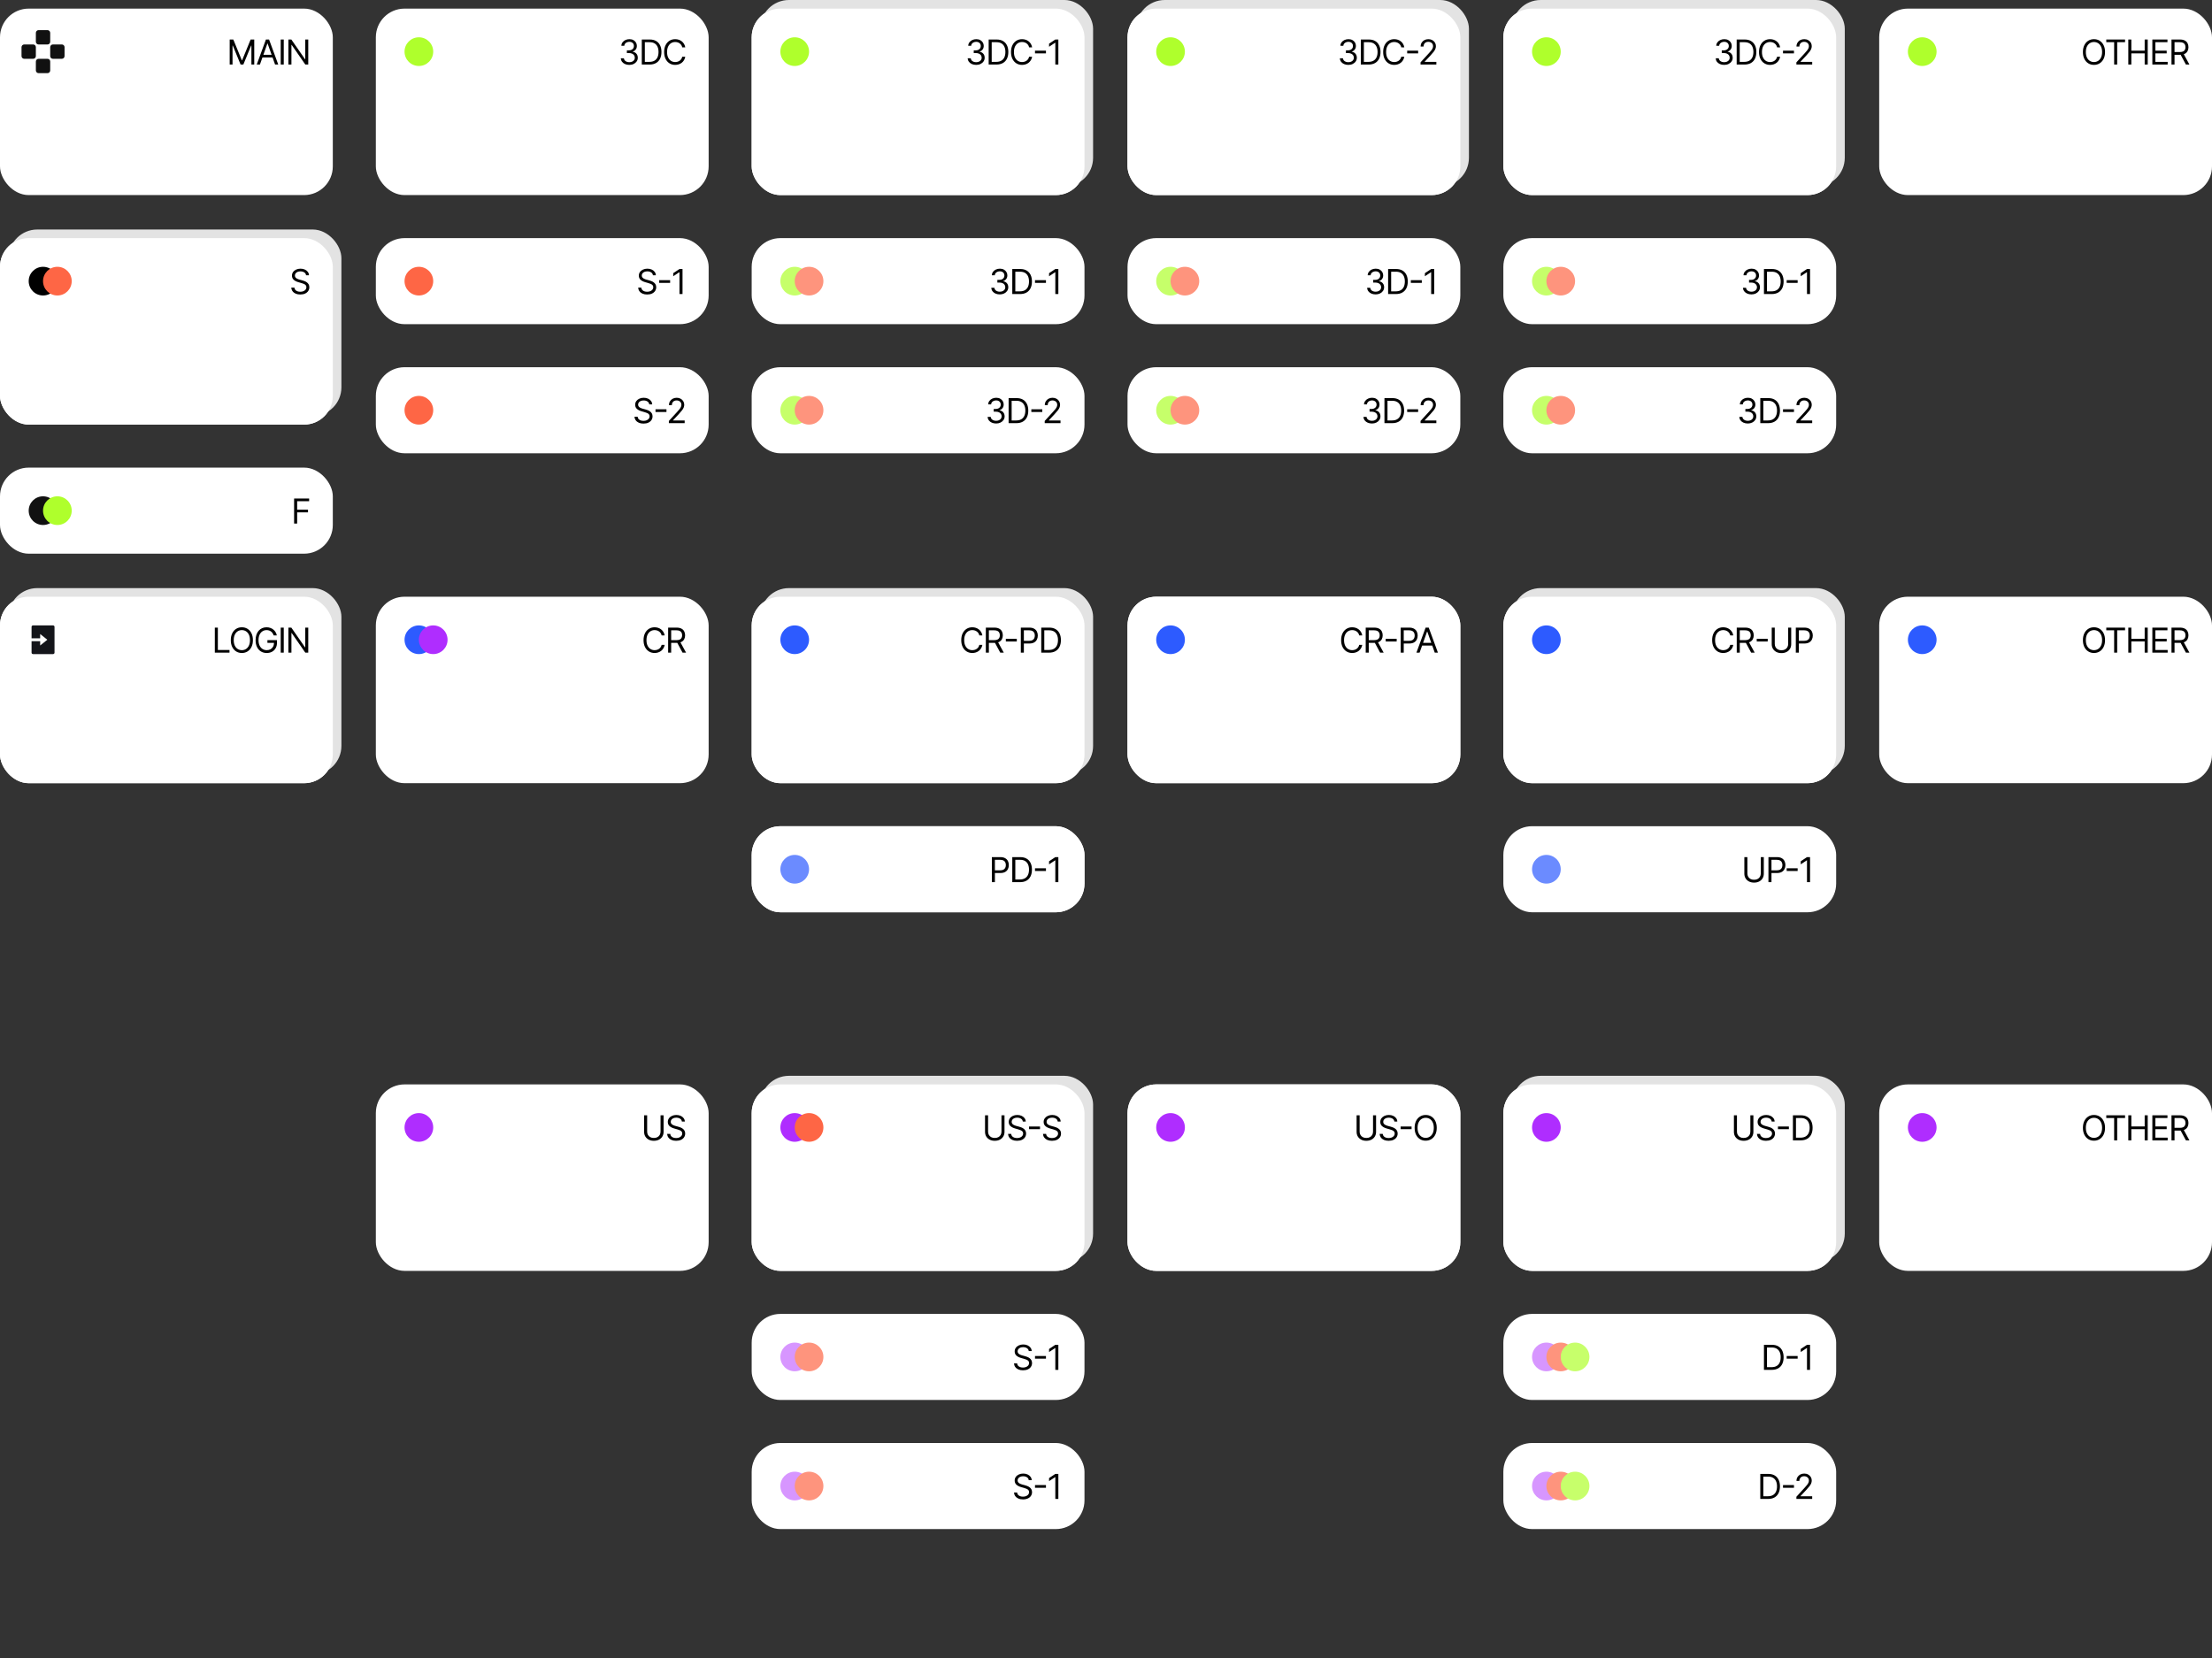 <?xml version="1.0" encoding="UTF-8"?>
<svg xmlns="http://www.w3.org/2000/svg" width="1542" height="1156" viewBox="0 0 1542 1156" fill="none">
  <rect x="0" y="0" width="1542" height="1156" fill="#333333" stroke="none"/>
  <rect y="6" width="232" height="130" rx="20" fill="white"></rect>
  <path fill-rule="evenodd" clip-rule="evenodd" d="M26.898 21H33.109C34.14 21 35.004 21.84 35.004 22.896V29.113C35.004 30.169 34.164 31.009 33.109 31.009H26.898C25.842 31.009 25.003 30.169 25.003 29.113V22.896C25.003 21.84 25.842 21 26.898 21ZM33.109 51.002H26.898C25.866 51.002 25.003 50.138 25.003 49.106V42.89C25.003 41.834 25.842 40.994 26.898 40.994H33.109C34.164 40.994 35.004 41.834 35.004 42.89V49.106C35.004 50.162 34.164 51.002 33.109 51.002ZM34.999 32.881V39.097C34.999 40.154 35.838 40.993 36.894 40.993H43.105C44.16 40.993 45 40.154 45 39.097V32.881C45 31.825 44.16 30.985 43.105 30.985H36.894C35.838 30.985 34.999 31.849 34.999 32.881ZM15 39.098V32.881C15 31.849 15.863 30.985 16.895 30.985H23.106C24.161 30.985 25.001 31.825 25.001 32.881V39.098C25.001 40.154 24.161 40.994 23.106 40.994H16.895C15.839 40.994 15 40.154 15 39.098Z" fill="#111111"></path>
  <path d="M160.121 27.546H162.644L168.576 42.034H168.781L174.712 27.546H177.235V45H175.258V31.739H175.087L169.633 45H167.724L162.269 31.739H162.099V45H160.121V27.546ZM181.189 45H178.973L185.382 27.546H187.564L193.973 45H191.757L186.541 30.307H186.405L181.189 45ZM182.007 38.182H190.939V40.057H182.007V38.182ZM197.805 27.546V45H195.692V27.546H197.805ZM214.884 27.546V45H212.839L203.327 31.296H203.157V45H201.043V27.546H203.089L212.634 41.284H212.805V27.546H214.884Z" fill="black"></path>
  <rect x="262" y="6" width="232" height="130" rx="20" fill="white"></rect>
  <path d="M438.712 45.239C437.587 45.239 436.585 45.045 435.704 44.659C434.829 44.273 434.133 43.736 433.616 43.048C433.104 42.355 432.826 41.551 432.781 40.636H434.928C434.974 41.199 435.167 41.685 435.508 42.094C435.849 42.497 436.295 42.81 436.846 43.031C437.397 43.253 438.008 43.364 438.678 43.364C439.428 43.364 440.093 43.233 440.673 42.972C441.252 42.71 441.707 42.347 442.036 41.881C442.366 41.415 442.531 40.875 442.531 40.261C442.531 39.619 442.371 39.054 442.053 38.565C441.735 38.071 441.269 37.685 440.656 37.406C440.042 37.128 439.292 36.989 438.406 36.989H437.008V35.114H438.406C439.099 35.114 439.707 34.989 440.229 34.739C440.758 34.489 441.17 34.136 441.465 33.682C441.766 33.227 441.917 32.693 441.917 32.08C441.917 31.489 441.786 30.974 441.525 30.537C441.263 30.099 440.894 29.759 440.417 29.514C439.945 29.27 439.388 29.148 438.746 29.148C438.144 29.148 437.576 29.259 437.042 29.48C436.513 29.696 436.082 30.011 435.746 30.426C435.411 30.835 435.229 31.329 435.201 31.909H433.156C433.19 30.994 433.465 30.193 433.982 29.506C434.499 28.812 435.175 28.273 436.011 27.886C436.852 27.5 437.775 27.307 438.781 27.307C439.86 27.307 440.786 27.526 441.559 27.963C442.332 28.395 442.925 28.966 443.34 29.676C443.755 30.386 443.962 31.153 443.962 31.977C443.962 32.96 443.704 33.798 443.187 34.492C442.675 35.185 441.979 35.665 441.099 35.932V36.068C442.201 36.25 443.062 36.719 443.681 37.474C444.3 38.224 444.61 39.153 444.61 40.261C444.61 41.21 444.352 42.062 443.835 42.818C443.323 43.568 442.624 44.159 441.738 44.591C440.852 45.023 439.843 45.239 438.712 45.239ZM452.789 45H447.403V27.546H453.028C454.721 27.546 456.17 27.895 457.374 28.594C458.579 29.287 459.502 30.284 460.144 31.585C460.786 32.881 461.107 34.432 461.107 36.239C461.107 38.057 460.783 39.622 460.136 40.935C459.488 42.242 458.545 43.247 457.306 43.952C456.067 44.651 454.562 45 452.789 45ZM449.516 43.125H452.653C454.096 43.125 455.292 42.847 456.241 42.29C457.19 41.733 457.897 40.94 458.363 39.912C458.829 38.883 459.062 37.659 459.062 36.239C459.062 34.83 458.832 33.617 458.371 32.599C457.911 31.577 457.224 30.793 456.309 30.247C455.394 29.696 454.255 29.421 452.891 29.421H449.516V43.125ZM477.698 33H475.585C475.46 32.392 475.241 31.858 474.928 31.398C474.621 30.938 474.246 30.551 473.803 30.239C473.366 29.921 472.88 29.682 472.346 29.523C471.812 29.364 471.255 29.284 470.675 29.284C469.619 29.284 468.661 29.551 467.803 30.085C466.951 30.619 466.272 31.406 465.766 32.446C465.266 33.486 465.016 34.761 465.016 36.273C465.016 37.784 465.266 39.06 465.766 40.099C466.272 41.139 466.951 41.926 467.803 42.46C468.661 42.994 469.619 43.261 470.675 43.261C471.255 43.261 471.812 43.182 472.346 43.023C472.88 42.864 473.366 42.628 473.803 42.315C474.246 41.997 474.621 41.608 474.928 41.148C475.241 40.682 475.46 40.148 475.585 39.545H477.698C477.539 40.438 477.249 41.236 476.829 41.94C476.408 42.645 475.886 43.244 475.261 43.739C474.636 44.227 473.934 44.599 473.156 44.855C472.383 45.111 471.556 45.239 470.675 45.239C469.187 45.239 467.863 44.875 466.704 44.148C465.545 43.42 464.633 42.386 463.968 41.045C463.303 39.705 462.971 38.114 462.971 36.273C462.971 34.432 463.303 32.841 463.968 31.5C464.633 30.159 465.545 29.125 466.704 28.398C467.863 27.671 469.187 27.307 470.675 27.307C471.556 27.307 472.383 27.435 473.156 27.69C473.934 27.946 474.636 28.321 475.261 28.815C475.886 29.304 476.408 29.901 476.829 30.605C477.249 31.304 477.539 32.102 477.698 33Z" fill="black"></path>
  <circle cx="292" cy="36" r="10" fill="#AFFF2C"></circle>
  <rect y="166" width="232" height="130" rx="20" fill="white"></rect>
  <rect x="6" y="160" width="232" height="130" rx="20" fill="#E3E3E3"></rect>
  <rect y="166" width="232" height="130" rx="20" fill="white"></rect>
  <path d="M213.354 191.909C213.252 191.045 212.837 190.375 212.11 189.898C211.383 189.42 210.491 189.182 209.434 189.182C208.661 189.182 207.985 189.307 207.406 189.557C206.832 189.807 206.383 190.151 206.059 190.588C205.741 191.026 205.582 191.523 205.582 192.08C205.582 192.545 205.692 192.946 205.914 193.281C206.141 193.611 206.431 193.886 206.783 194.108C207.136 194.324 207.505 194.503 207.891 194.645C208.278 194.781 208.633 194.892 208.957 194.977L210.729 195.455C211.184 195.574 211.69 195.739 212.246 195.949C212.809 196.159 213.346 196.446 213.857 196.81C214.374 197.168 214.8 197.628 215.136 198.19C215.471 198.753 215.638 199.443 215.638 200.261C215.638 201.205 215.391 202.057 214.897 202.818C214.408 203.58 213.692 204.185 212.749 204.634C211.812 205.082 210.673 205.307 209.332 205.307C208.082 205.307 206.999 205.105 206.085 204.702C205.175 204.298 204.46 203.736 203.937 203.014C203.42 202.293 203.127 201.455 203.059 200.5H205.241C205.298 201.159 205.519 201.705 205.906 202.136C206.298 202.562 206.792 202.881 207.388 203.091C207.991 203.295 208.638 203.398 209.332 203.398C210.138 203.398 210.863 203.267 211.505 203.006C212.147 202.739 212.656 202.369 213.031 201.898C213.406 201.42 213.593 200.864 213.593 200.227C213.593 199.648 213.431 199.176 213.107 198.812C212.783 198.449 212.357 198.153 211.829 197.926C211.3 197.699 210.729 197.5 210.116 197.33L207.968 196.716C206.604 196.324 205.525 195.764 204.729 195.037C203.934 194.31 203.536 193.358 203.536 192.182C203.536 191.205 203.8 190.352 204.329 189.625C204.863 188.892 205.579 188.324 206.477 187.92C207.38 187.511 208.388 187.307 209.502 187.307C210.627 187.307 211.627 187.509 212.502 187.912C213.377 188.31 214.07 188.855 214.582 189.548C215.099 190.241 215.371 191.028 215.4 191.909H213.354Z" fill="black"></path>
  <circle cx="30" cy="196" r="10" fill="black"></circle>
  <circle cx="40" cy="196" r="10" fill="#FE6645"></circle>
  <rect y="416" width="232" height="130" rx="20" fill="white"></rect>
  <rect x="6" y="410" width="232" height="130" rx="20" fill="#E3E3E3"></rect>
  <rect y="416" width="232" height="130" rx="20" fill="white"></rect>
  <path d="M149.754 455V437.545H151.868V453.125H159.982V455H149.754ZM176.302 446.273C176.302 448.114 175.969 449.705 175.305 451.045C174.64 452.386 173.728 453.42 172.569 454.148C171.41 454.875 170.086 455.239 168.597 455.239C167.109 455.239 165.785 454.875 164.626 454.148C163.467 453.42 162.555 452.386 161.89 451.045C161.225 449.705 160.893 448.114 160.893 446.273C160.893 444.432 161.225 442.841 161.89 441.5C162.555 440.159 163.467 439.125 164.626 438.398C165.785 437.67 167.109 437.307 168.597 437.307C170.086 437.307 171.41 437.67 172.569 438.398C173.728 439.125 174.64 440.159 175.305 441.5C175.969 442.841 176.302 444.432 176.302 446.273ZM174.256 446.273C174.256 444.761 174.004 443.486 173.498 442.446C172.998 441.406 172.319 440.619 171.461 440.085C170.609 439.551 169.654 439.284 168.597 439.284C167.54 439.284 166.583 439.551 165.725 440.085C164.873 440.619 164.194 441.406 163.688 442.446C163.188 443.486 162.938 444.761 162.938 446.273C162.938 447.784 163.188 449.06 163.688 450.099C164.194 451.139 164.873 451.926 165.725 452.46C166.583 452.994 167.54 453.261 168.597 453.261C169.654 453.261 170.609 452.994 171.461 452.46C172.319 451.926 172.998 451.139 173.498 450.099C174.004 449.06 174.256 447.784 174.256 446.273ZM190.788 443C190.6 442.426 190.353 441.912 190.046 441.457C189.745 440.997 189.384 440.605 188.964 440.281C188.549 439.957 188.077 439.71 187.549 439.54C187.021 439.369 186.441 439.284 185.81 439.284C184.776 439.284 183.836 439.551 182.989 440.085C182.143 440.619 181.469 441.406 180.969 442.446C180.469 443.486 180.219 444.761 180.219 446.273C180.219 447.784 180.472 449.06 180.978 450.099C181.484 451.139 182.168 451.926 183.032 452.46C183.896 452.994 184.867 453.261 185.947 453.261C186.947 453.261 187.827 453.048 188.589 452.622C189.356 452.19 189.952 451.582 190.379 450.798C190.81 450.009 191.026 449.08 191.026 448.011L191.674 448.148H186.424V446.273H193.072V448.148C193.072 449.585 192.765 450.835 192.151 451.898C191.543 452.96 190.702 453.784 189.629 454.369C188.56 454.949 187.333 455.239 185.947 455.239C184.401 455.239 183.043 454.875 181.873 454.148C180.708 453.42 179.799 452.386 179.146 451.045C178.498 449.705 178.174 448.114 178.174 446.273C178.174 444.892 178.359 443.651 178.728 442.548C179.103 441.44 179.631 440.497 180.313 439.719C180.995 438.94 181.802 438.344 182.734 437.929C183.665 437.514 184.691 437.307 185.81 437.307C186.731 437.307 187.589 437.446 188.384 437.724C189.185 437.997 189.898 438.386 190.523 438.892C191.154 439.392 191.68 439.991 192.1 440.69C192.521 441.384 192.81 442.153 192.969 443H190.788ZM197.805 437.545V455H195.692V437.545H197.805ZM214.884 437.545V455H212.839L203.327 441.295H203.157V455H201.043V437.545H203.089L212.634 451.284H212.805V437.545H214.884Z" fill="black"></path>
  <path d="M28 445H22V437C22 436.735 22.105 436.48 22.293 436.293C22.48 436.105 22.735 436 23 436H37C37.265 436 37.52 436.105 37.707 436.293C37.895 436.48 38 436.735 38 437V455C38 455.265 37.895 455.52 37.707 455.707C37.52 455.895 37.265 456 37 456H23C22.735 456 22.48 455.895 22.293 455.707C22.105 455.52 22 455.265 22 455V447H28V450L33 446L28 442V445Z" fill="#14151A"></path>
  <rect x="262" y="756" width="232" height="130" rx="20" fill="white"></rect>
  <path d="M460.474 777.545H462.588V789.102C462.588 790.295 462.307 791.361 461.744 792.298C461.188 793.23 460.401 793.966 459.384 794.506C458.366 795.04 457.173 795.307 455.804 795.307C454.435 795.307 453.241 795.04 452.224 794.506C451.207 793.966 450.418 793.23 449.855 792.298C449.298 791.361 449.02 790.295 449.02 789.102V777.545H451.134V788.932C451.134 789.784 451.321 790.543 451.696 791.207C452.071 791.866 452.605 792.386 453.298 792.767C453.997 793.142 454.832 793.33 455.804 793.33C456.776 793.33 457.611 793.142 458.31 792.767C459.009 792.386 459.543 791.866 459.912 791.207C460.287 790.543 460.474 789.784 460.474 788.932V777.545ZM475.354 781.909C475.252 781.045 474.837 780.375 474.11 779.898C473.383 779.42 472.491 779.182 471.434 779.182C470.661 779.182 469.985 779.307 469.406 779.557C468.832 779.807 468.383 780.151 468.059 780.588C467.741 781.026 467.582 781.523 467.582 782.08C467.582 782.545 467.692 782.946 467.914 783.281C468.141 783.611 468.431 783.886 468.783 784.108C469.136 784.324 469.505 784.503 469.891 784.645C470.278 784.781 470.633 784.892 470.957 784.977L472.729 785.455C473.184 785.574 473.69 785.739 474.246 785.949C474.809 786.159 475.346 786.446 475.857 786.81C476.374 787.168 476.8 787.628 477.136 788.19C477.471 788.753 477.638 789.443 477.638 790.261C477.638 791.205 477.391 792.057 476.897 792.818C476.408 793.58 475.692 794.185 474.749 794.634C473.812 795.082 472.673 795.307 471.332 795.307C470.082 795.307 468.999 795.105 468.085 794.702C467.175 794.298 466.46 793.736 465.937 793.014C465.42 792.293 465.127 791.455 465.059 790.5H467.241C467.298 791.159 467.519 791.705 467.906 792.136C468.298 792.562 468.792 792.881 469.388 793.091C469.991 793.295 470.638 793.398 471.332 793.398C472.138 793.398 472.863 793.267 473.505 793.006C474.147 792.739 474.656 792.369 475.031 791.898C475.406 791.42 475.593 790.864 475.593 790.227C475.593 789.648 475.431 789.176 475.107 788.812C474.783 788.449 474.357 788.153 473.829 787.926C473.3 787.699 472.729 787.5 472.116 787.33L469.968 786.716C468.604 786.324 467.525 785.764 466.729 785.037C465.934 784.31 465.536 783.358 465.536 782.182C465.536 781.205 465.8 780.352 466.329 779.625C466.863 778.892 467.579 778.324 468.477 777.92C469.38 777.511 470.388 777.307 471.502 777.307C472.627 777.307 473.627 777.509 474.502 777.912C475.377 778.31 476.07 778.855 476.582 779.548C477.099 780.241 477.371 781.028 477.4 781.909H475.354Z" fill="black"></path>
  <circle cx="292" cy="786" r="10" fill="#AF2DFF"></circle>
  <rect x="262" y="416" width="232" height="130" rx="20" fill="white"></rect>
  <path d="M463.347 443H461.233C461.108 442.392 460.889 441.858 460.577 441.398C460.27 440.938 459.895 440.551 459.452 440.239C459.014 439.92 458.528 439.682 457.994 439.523C457.46 439.364 456.903 439.284 456.324 439.284C455.267 439.284 454.31 439.551 453.452 440.085C452.599 440.619 451.92 441.406 451.415 442.446C450.915 443.486 450.665 444.761 450.665 446.273C450.665 447.784 450.915 449.06 451.415 450.099C451.92 451.139 452.599 451.926 453.452 452.46C454.31 452.994 455.267 453.261 456.324 453.261C456.903 453.261 457.46 453.182 457.994 453.023C458.528 452.864 459.014 452.628 459.452 452.315C459.895 451.997 460.27 451.608 460.577 451.148C460.889 450.682 461.108 450.148 461.233 449.545H463.347C463.188 450.437 462.898 451.236 462.477 451.94C462.057 452.645 461.534 453.244 460.909 453.739C460.284 454.227 459.582 454.599 458.804 454.855C458.031 455.111 457.205 455.239 456.324 455.239C454.835 455.239 453.511 454.875 452.352 454.148C451.193 453.42 450.281 452.386 449.616 451.045C448.952 449.705 448.619 448.114 448.619 446.273C448.619 444.432 448.952 442.841 449.616 441.5C450.281 440.159 451.193 439.125 452.352 438.398C453.511 437.67 454.835 437.307 456.324 437.307C457.205 437.307 458.031 437.435 458.804 437.69C459.582 437.946 460.284 438.321 460.909 438.815C461.534 439.304 462.057 439.901 462.477 440.605C462.898 441.304 463.188 442.102 463.347 443ZM465.762 455V437.545H471.66C473.023 437.545 474.143 437.778 475.018 438.244C475.893 438.705 476.54 439.338 476.961 440.145C477.381 440.952 477.592 441.869 477.592 442.898C477.592 443.926 477.381 444.838 476.961 445.634C476.54 446.429 475.896 447.054 475.026 447.509C474.157 447.957 473.046 448.182 471.694 448.182H466.921V446.273H471.626C472.558 446.273 473.308 446.136 473.876 445.864C474.45 445.591 474.864 445.205 475.12 444.705C475.381 444.199 475.512 443.597 475.512 442.898C475.512 442.199 475.381 441.588 475.12 441.065C474.859 440.543 474.441 440.139 473.867 439.855C473.293 439.565 472.535 439.42 471.592 439.42H467.876V455H465.762ZM473.978 447.159L478.273 455H475.819L471.592 447.159H473.978Z" fill="black"></path>
  <circle cx="292" cy="446" r="10" fill="#2D5BFF"></circle>
  <circle cx="302" cy="446" r="10" fill="#AF2DFF"></circle>
  <rect x="1310" y="756" width="232" height="130" rx="20" fill="white"></rect>
  <path d="M1467.43 786.273C1467.43 788.114 1467.09 789.705 1466.43 791.045C1465.76 792.386 1464.85 793.42 1463.69 794.148C1462.53 794.875 1461.21 795.239 1459.72 795.239C1458.23 795.239 1456.91 794.875 1455.75 794.148C1454.59 793.42 1453.68 792.386 1453.01 791.045C1452.35 789.705 1452.02 788.114 1452.02 786.273C1452.02 784.432 1452.35 782.841 1453.01 781.5C1453.68 780.159 1454.59 779.125 1455.75 778.398C1456.91 777.67 1458.23 777.307 1459.72 777.307C1461.21 777.307 1462.53 777.67 1463.69 778.398C1464.85 779.125 1465.76 780.159 1466.43 781.5C1467.09 782.841 1467.43 784.432 1467.43 786.273ZM1465.38 786.273C1465.38 784.761 1465.13 783.486 1464.62 782.446C1464.12 781.406 1463.44 780.619 1462.59 780.085C1461.73 779.551 1460.78 779.284 1459.72 779.284C1458.67 779.284 1457.71 779.551 1456.85 780.085C1456 780.619 1455.32 781.406 1454.81 782.446C1454.31 783.486 1454.06 784.761 1454.06 786.273C1454.06 787.784 1454.31 789.06 1454.81 790.099C1455.32 791.139 1456 791.926 1456.85 792.46C1457.71 792.994 1458.67 793.261 1459.72 793.261C1460.78 793.261 1461.73 792.994 1462.59 792.46C1463.44 791.926 1464.12 791.139 1464.62 790.099C1465.13 789.06 1465.38 787.784 1465.38 786.273ZM1468.3 779.42V777.545H1481.39V779.42H1475.9V795H1473.79V779.42H1468.3ZM1483.65 795V777.545H1485.77V785.318H1495.07V777.545H1497.19V795H1495.07V787.193H1485.77V795H1483.65ZM1500.42 795V777.545H1510.95V779.42H1502.53V785.318H1510.41V787.193H1502.53V793.125H1511.09V795H1500.42ZM1513.76 795V777.545H1519.66C1521.02 777.545 1522.14 777.778 1523.02 778.244C1523.89 778.705 1524.54 779.338 1524.96 780.145C1525.38 780.952 1525.59 781.869 1525.59 782.898C1525.59 783.926 1525.38 784.838 1524.96 785.634C1524.54 786.429 1523.9 787.054 1523.03 787.509C1522.16 787.957 1521.05 788.182 1519.69 788.182H1514.92V786.273H1519.63C1520.56 786.273 1521.31 786.136 1521.88 785.864C1522.45 785.591 1522.86 785.205 1523.12 784.705C1523.38 784.199 1523.51 783.597 1523.51 782.898C1523.51 782.199 1523.38 781.588 1523.12 781.065C1522.86 780.543 1522.44 780.139 1521.87 779.855C1521.29 779.565 1520.53 779.42 1519.59 779.42H1515.88V795H1513.76ZM1521.98 787.159L1526.27 795H1523.82L1519.59 787.159H1521.98Z" fill="black"></path>
  <circle cx="1340" cy="786" r="10" fill="#AF2DFF"></circle>
  <rect x="1310" y="416" width="232" height="130" rx="20" fill="white"></rect>
  <path d="M1467.43 446.273C1467.43 448.114 1467.09 449.705 1466.43 451.045C1465.76 452.386 1464.85 453.42 1463.69 454.148C1462.53 454.875 1461.21 455.239 1459.72 455.239C1458.23 455.239 1456.91 454.875 1455.75 454.148C1454.59 453.42 1453.68 452.386 1453.01 451.045C1452.35 449.705 1452.02 448.114 1452.02 446.273C1452.02 444.432 1452.35 442.841 1453.01 441.5C1453.68 440.159 1454.59 439.125 1455.75 438.398C1456.91 437.67 1458.23 437.307 1459.72 437.307C1461.21 437.307 1462.53 437.67 1463.69 438.398C1464.85 439.125 1465.76 440.159 1466.43 441.5C1467.09 442.841 1467.43 444.432 1467.43 446.273ZM1465.38 446.273C1465.38 444.761 1465.13 443.486 1464.62 442.446C1464.12 441.406 1463.44 440.619 1462.59 440.085C1461.73 439.551 1460.78 439.284 1459.72 439.284C1458.67 439.284 1457.71 439.551 1456.85 440.085C1456 440.619 1455.32 441.406 1454.81 442.446C1454.31 443.486 1454.06 444.761 1454.06 446.273C1454.06 447.784 1454.31 449.06 1454.81 450.099C1455.32 451.139 1456 451.926 1456.85 452.46C1457.71 452.994 1458.67 453.261 1459.72 453.261C1460.78 453.261 1461.73 452.994 1462.59 452.46C1463.44 451.926 1464.12 451.139 1464.62 450.099C1465.13 449.06 1465.38 447.784 1465.38 446.273ZM1468.3 439.42V437.545H1481.39V439.42H1475.9V455H1473.79V439.42H1468.3ZM1483.65 455V437.545H1485.77V445.318H1495.07V437.545H1497.19V455H1495.07V447.193H1485.77V455H1483.65ZM1500.42 455V437.545H1510.95V439.42H1502.53V445.318H1510.41V447.193H1502.53V453.125H1511.09V455H1500.42ZM1513.76 455V437.545H1519.66C1521.02 437.545 1522.14 437.778 1523.02 438.244C1523.89 438.705 1524.54 439.338 1524.96 440.145C1525.38 440.952 1525.59 441.869 1525.59 442.898C1525.59 443.926 1525.38 444.838 1524.96 445.634C1524.54 446.429 1523.9 447.054 1523.03 447.509C1522.16 447.957 1521.05 448.182 1519.69 448.182H1514.92V446.273H1519.63C1520.56 446.273 1521.31 446.136 1521.88 445.864C1522.45 445.591 1522.86 445.205 1523.12 444.705C1523.38 444.199 1523.51 443.597 1523.51 442.898C1523.51 442.199 1523.38 441.588 1523.12 441.065C1522.86 440.543 1522.44 440.139 1521.87 439.855C1521.29 439.565 1520.53 439.42 1519.59 439.42H1515.88V455H1513.76ZM1521.98 447.159L1526.27 455H1523.82L1519.59 447.159H1521.98Z" fill="black"></path>
  <circle cx="1340" cy="446" r="10" fill="#2D5BFF"></circle>
  <rect x="1310" y="6" width="232" height="130" rx="20" fill="white"></rect>
  <path d="M1467.43 36.273C1467.43 38.114 1467.09 39.705 1466.43 41.045C1465.76 42.386 1464.85 43.42 1463.69 44.148C1462.53 44.875 1461.21 45.239 1459.72 45.239C1458.23 45.239 1456.91 44.875 1455.75 44.148C1454.59 43.42 1453.68 42.386 1453.01 41.045C1452.35 39.705 1452.02 38.114 1452.02 36.273C1452.02 34.432 1452.35 32.841 1453.01 31.5C1453.68 30.159 1454.59 29.125 1455.75 28.398C1456.91 27.671 1458.23 27.307 1459.72 27.307C1461.21 27.307 1462.53 27.671 1463.69 28.398C1464.85 29.125 1465.76 30.159 1466.43 31.5C1467.09 32.841 1467.43 34.432 1467.43 36.273ZM1465.38 36.273C1465.38 34.761 1465.13 33.486 1464.62 32.446C1464.12 31.406 1463.44 30.619 1462.59 30.085C1461.73 29.551 1460.78 29.284 1459.72 29.284C1458.67 29.284 1457.71 29.551 1456.85 30.085C1456 30.619 1455.32 31.406 1454.81 32.446C1454.31 33.486 1454.06 34.761 1454.06 36.273C1454.06 37.784 1454.31 39.06 1454.81 40.099C1455.32 41.139 1456 41.926 1456.85 42.46C1457.71 42.994 1458.67 43.261 1459.72 43.261C1460.78 43.261 1461.73 42.994 1462.59 42.46C1463.44 41.926 1464.12 41.139 1464.62 40.099C1465.13 39.06 1465.38 37.784 1465.38 36.273ZM1468.3 29.421V27.546H1481.39V29.421H1475.9V45H1473.79V29.421H1468.3ZM1483.65 45V27.546H1485.77V35.318H1495.07V27.546H1497.19V45H1495.07V37.193H1485.77V45H1483.65ZM1500.42 45V27.546H1510.95V29.421H1502.53V35.318H1510.41V37.193H1502.53V43.125H1511.09V45H1500.42ZM1513.76 45V27.546H1519.66C1521.02 27.546 1522.14 27.778 1523.02 28.244C1523.89 28.704 1524.54 29.338 1524.96 30.145C1525.38 30.952 1525.59 31.869 1525.59 32.898C1525.59 33.926 1525.38 34.838 1524.96 35.633C1524.54 36.429 1523.9 37.054 1523.03 37.508C1522.16 37.957 1521.05 38.182 1519.69 38.182H1514.92V36.273H1519.63C1520.56 36.273 1521.31 36.136 1521.88 35.864C1522.45 35.591 1522.86 35.205 1523.12 34.705C1523.38 34.199 1523.51 33.597 1523.51 32.898C1523.51 32.199 1523.38 31.588 1523.12 31.065C1522.86 30.543 1522.44 30.139 1521.87 29.855C1521.29 29.565 1520.53 29.421 1519.59 29.421H1515.88V45H1513.76ZM1521.98 37.159L1526.27 45H1523.82L1519.59 37.159H1521.98Z" fill="black"></path>
  <circle cx="1340" cy="36" r="10" fill="#AFFF2C"></circle>
  <rect x="524" y="6" width="232" height="130" rx="20" fill="white"></rect>
  <rect x="530" width="232" height="130" rx="20" fill="#E3E3E3"></rect>
  <rect x="524" y="6" width="232" height="130" rx="20" fill="white"></rect>
  <path d="M680.517 45.239C679.392 45.239 678.389 45.045 677.509 44.659C676.634 44.273 675.938 43.736 675.42 43.048C674.909 42.355 674.631 41.551 674.585 40.636H676.733C676.778 41.199 676.972 41.685 677.312 42.094C677.653 42.497 678.099 42.81 678.651 43.031C679.202 43.253 679.813 43.364 680.483 43.364C681.233 43.364 681.898 43.233 682.477 42.972C683.057 42.71 683.511 42.347 683.841 41.881C684.17 41.415 684.335 40.875 684.335 40.261C684.335 39.619 684.176 39.054 683.858 38.565C683.54 38.071 683.074 37.685 682.46 37.406C681.847 37.128 681.097 36.989 680.21 36.989H678.812V35.114H680.21C680.903 35.114 681.511 34.989 682.034 34.739C682.563 34.489 682.974 34.136 683.27 33.682C683.571 33.227 683.722 32.693 683.722 32.08C683.722 31.489 683.591 30.974 683.33 30.537C683.068 30.099 682.699 29.759 682.222 29.514C681.75 29.27 681.193 29.148 680.551 29.148C679.949 29.148 679.381 29.259 678.847 29.48C678.318 29.696 677.886 30.011 677.551 30.426C677.216 30.835 677.034 31.329 677.006 31.909H674.96C674.994 30.994 675.27 30.193 675.787 29.506C676.304 28.812 676.98 28.273 677.815 27.886C678.656 27.5 679.58 27.307 680.585 27.307C681.665 27.307 682.591 27.526 683.364 27.963C684.136 28.395 684.73 28.966 685.145 29.676C685.56 30.386 685.767 31.153 685.767 31.977C685.767 32.96 685.509 33.798 684.991 34.492C684.48 35.185 683.784 35.665 682.903 35.932V36.068C684.006 36.25 684.866 36.719 685.486 37.474C686.105 38.224 686.415 39.153 686.415 40.261C686.415 41.21 686.156 42.062 685.639 42.818C685.128 43.568 684.429 44.159 683.543 44.591C682.656 45.023 681.648 45.239 680.517 45.239ZM694.594 45H689.207V27.546H694.832C696.526 27.546 697.974 27.895 699.179 28.594C700.384 29.287 701.307 30.284 701.949 31.585C702.591 32.881 702.912 34.432 702.912 36.239C702.912 38.057 702.588 39.622 701.94 40.935C701.293 42.242 700.349 43.247 699.111 43.952C697.872 44.651 696.366 45 694.594 45ZM691.321 43.125H694.457C695.901 43.125 697.097 42.847 698.045 42.29C698.994 41.733 699.702 40.94 700.168 39.912C700.634 38.883 700.866 37.659 700.866 36.239C700.866 34.83 700.636 33.617 700.176 32.599C699.716 31.577 699.028 30.793 698.114 30.247C697.199 29.696 696.06 29.421 694.696 29.421H691.321V43.125ZM719.503 33H717.389C717.264 32.392 717.045 31.858 716.733 31.398C716.426 30.938 716.051 30.551 715.608 30.239C715.17 29.921 714.685 29.682 714.151 29.523C713.616 29.364 713.06 29.284 712.48 29.284C711.423 29.284 710.466 29.551 709.608 30.085C708.756 30.619 708.077 31.406 707.571 32.446C707.071 33.486 706.821 34.761 706.821 36.273C706.821 37.784 707.071 39.06 707.571 40.099C708.077 41.139 708.756 41.926 709.608 42.46C710.466 42.994 711.423 43.261 712.48 43.261C713.06 43.261 713.616 43.182 714.151 43.023C714.685 42.864 715.17 42.628 715.608 42.315C716.051 41.997 716.426 41.608 716.733 41.148C717.045 40.682 717.264 40.148 717.389 39.545H719.503C719.344 40.438 719.054 41.236 718.634 41.94C718.213 42.645 717.69 43.244 717.065 43.739C716.44 44.227 715.739 44.599 714.96 44.855C714.188 45.111 713.361 45.239 712.48 45.239C710.991 45.239 709.668 44.875 708.509 44.148C707.349 43.42 706.438 42.386 705.773 41.045C705.108 39.705 704.776 38.114 704.776 36.273C704.776 34.432 705.108 32.841 705.773 31.5C706.438 30.159 707.349 29.125 708.509 28.398C709.668 27.671 710.991 27.307 712.48 27.307C713.361 27.307 714.188 27.435 714.96 27.69C715.739 27.946 716.44 28.321 717.065 28.815C717.69 29.304 718.213 29.901 718.634 30.605C719.054 31.304 719.344 32.102 719.503 33ZM729.146 35.335V37.21H721.509V35.335H729.146ZM737.787 27.546V45H735.673V29.761H735.571L731.31 32.591V30.443L735.673 27.546H737.787Z" fill="black"></path>
  <circle cx="554" cy="36" r="10" fill="#AFFF2C"></circle>
  <rect x="524" y="756" width="232" height="130" rx="20" fill="white"></rect>
  <rect x="530" y="750" width="232" height="130" rx="20" fill="#E3E3E3"></rect>
  <rect x="524" y="756" width="232" height="130" rx="20" fill="white"></rect>
  <path d="M698.131 777.545H700.244V789.102C700.244 790.295 699.963 791.361 699.401 792.298C698.844 793.23 698.057 793.966 697.04 794.506C696.023 795.04 694.83 795.307 693.46 795.307C692.091 795.307 690.898 795.04 689.881 794.506C688.864 793.966 688.074 793.23 687.511 792.298C686.955 791.361 686.676 790.295 686.676 789.102V777.545H688.79V788.932C688.79 789.784 688.977 790.543 689.352 791.207C689.727 791.866 690.261 792.386 690.955 792.767C691.653 793.142 692.489 793.33 693.46 793.33C694.432 793.33 695.267 793.142 695.966 792.767C696.665 792.386 697.199 791.866 697.568 791.207C697.943 790.543 698.131 789.784 698.131 788.932V777.545ZM713.011 781.909C712.908 781.045 712.494 780.375 711.766 779.898C711.039 779.42 710.147 779.182 709.09 779.182C708.317 779.182 707.641 779.307 707.062 779.557C706.488 779.807 706.039 780.151 705.715 780.588C705.397 781.026 705.238 781.523 705.238 782.08C705.238 782.545 705.349 782.946 705.57 783.281C705.798 783.611 706.087 783.886 706.44 784.108C706.792 784.324 707.161 784.503 707.548 784.645C707.934 784.781 708.289 784.892 708.613 784.977L710.386 785.455C710.84 785.574 711.346 785.739 711.903 785.949C712.465 786.159 713.002 786.446 713.513 786.81C714.031 787.168 714.457 787.628 714.792 788.19C715.127 788.753 715.295 789.443 715.295 790.261C715.295 791.205 715.048 792.057 714.553 792.818C714.065 793.58 713.349 794.185 712.406 794.634C711.468 795.082 710.329 795.307 708.988 795.307C707.738 795.307 706.656 795.105 705.741 794.702C704.832 794.298 704.116 793.736 703.593 793.014C703.076 792.293 702.783 791.455 702.715 790.5H704.897C704.954 791.159 705.175 791.705 705.562 792.136C705.954 792.562 706.448 792.881 707.045 793.091C707.647 793.295 708.295 793.398 708.988 793.398C709.795 793.398 710.519 793.267 711.161 793.006C711.803 792.739 712.312 792.369 712.687 791.898C713.062 791.42 713.249 790.864 713.249 790.227C713.249 789.648 713.087 789.176 712.763 788.812C712.44 788.449 712.013 788.153 711.485 787.926C710.957 787.699 710.386 787.5 709.772 787.33L707.624 786.716C706.261 786.324 705.181 785.764 704.386 785.037C703.59 784.31 703.192 783.358 703.192 782.182C703.192 781.205 703.457 780.352 703.985 779.625C704.519 778.892 705.235 778.324 706.133 777.92C707.036 777.511 708.045 777.307 709.158 777.307C710.283 777.307 711.283 777.509 712.158 777.912C713.033 778.31 713.727 778.855 714.238 779.548C714.755 780.241 715.028 781.028 715.056 781.909H713.011ZM724.997 785.335V787.21H717.361V785.335H724.997ZM737.354 781.909C737.252 781.045 736.837 780.375 736.11 779.898C735.383 779.42 734.491 779.182 733.434 779.182C732.661 779.182 731.985 779.307 731.406 779.557C730.832 779.807 730.383 780.151 730.059 780.588C729.741 781.026 729.582 781.523 729.582 782.08C729.582 782.545 729.692 782.946 729.914 783.281C730.141 783.611 730.431 783.886 730.783 784.108C731.136 784.324 731.505 784.503 731.891 784.645C732.278 784.781 732.633 784.892 732.957 784.977L734.729 785.455C735.184 785.574 735.69 785.739 736.246 785.949C736.809 786.159 737.346 786.446 737.857 786.81C738.374 787.168 738.8 787.628 739.136 788.19C739.471 788.753 739.638 789.443 739.638 790.261C739.638 791.205 739.391 792.057 738.897 792.818C738.408 793.58 737.692 794.185 736.749 794.634C735.812 795.082 734.673 795.307 733.332 795.307C732.082 795.307 730.999 795.105 730.085 794.702C729.175 794.298 728.46 793.736 727.937 793.014C727.42 792.293 727.127 791.455 727.059 790.5H729.241C729.298 791.159 729.519 791.705 729.906 792.136C730.298 792.562 730.792 792.881 731.388 793.091C731.991 793.295 732.638 793.398 733.332 793.398C734.138 793.398 734.863 793.267 735.505 793.006C736.147 792.739 736.656 792.369 737.031 791.898C737.406 791.42 737.593 790.864 737.593 790.227C737.593 789.648 737.431 789.176 737.107 788.812C736.783 788.449 736.357 788.153 735.829 787.926C735.3 787.699 734.729 787.5 734.116 787.33L731.968 786.716C730.604 786.324 729.525 785.764 728.729 785.037C727.934 784.31 727.536 783.358 727.536 782.182C727.536 781.205 727.8 780.352 728.329 779.625C728.863 778.892 729.579 778.324 730.477 777.92C731.38 777.511 732.388 777.307 733.502 777.307C734.627 777.307 735.627 777.509 736.502 777.912C737.377 778.31 738.07 778.855 738.582 779.548C739.099 780.241 739.371 781.028 739.4 781.909H737.354Z" fill="black"></path>
  <circle cx="554" cy="786" r="10" fill="#AF2DFF"></circle>
  <circle cx="564" cy="786" r="10" fill="#FE6645"></circle>
  <rect x="524" y="416" width="232" height="130" rx="20" fill="white"></rect>
  <rect x="530" y="410" width="232" height="130" rx="20" fill="#E3E3E3"></rect>
  <rect x="524" y="416" width="232" height="130" rx="20" fill="white"></rect>
  <path d="M684.823 443H682.71C682.585 442.392 682.366 441.858 682.053 441.398C681.746 440.938 681.371 440.551 680.928 440.239C680.491 439.92 680.005 439.682 679.471 439.523C678.937 439.364 678.38 439.284 677.8 439.284C676.744 439.284 675.786 439.551 674.928 440.085C674.076 440.619 673.397 441.406 672.891 442.446C672.391 443.486 672.141 444.761 672.141 446.273C672.141 447.784 672.391 449.06 672.891 450.099C673.397 451.139 674.076 451.926 674.928 452.46C675.786 452.994 676.744 453.261 677.8 453.261C678.38 453.261 678.937 453.182 679.471 453.023C680.005 452.864 680.491 452.628 680.928 452.315C681.371 451.997 681.746 451.608 682.053 451.148C682.366 450.682 682.585 450.148 682.71 449.545H684.823C684.664 450.437 684.374 451.236 683.954 451.94C683.533 452.645 683.011 453.244 682.386 453.739C681.761 454.227 681.059 454.599 680.281 454.855C679.508 455.111 678.681 455.239 677.8 455.239C676.312 455.239 674.988 454.875 673.829 454.148C672.67 453.42 671.758 452.386 671.093 451.045C670.428 449.705 670.096 448.114 670.096 446.273C670.096 444.432 670.428 442.841 671.093 441.5C671.758 440.159 672.67 439.125 673.829 438.398C674.988 437.67 676.312 437.307 677.8 437.307C678.681 437.307 679.508 437.435 680.281 437.69C681.059 437.946 681.761 438.321 682.386 438.815C683.011 439.304 683.533 439.901 683.954 440.605C684.374 441.304 684.664 442.102 684.823 443ZM687.239 455V437.545H693.136C694.5 437.545 695.619 437.778 696.494 438.244C697.369 438.705 698.017 439.338 698.438 440.145C698.858 440.952 699.068 441.869 699.068 442.898C699.068 443.926 698.858 444.838 698.438 445.634C698.017 446.429 697.372 447.054 696.503 447.509C695.634 447.957 694.523 448.182 693.17 448.182H688.398V446.273H693.102C694.034 446.273 694.784 446.136 695.352 445.864C695.926 445.591 696.341 445.205 696.597 444.705C696.858 444.199 696.989 443.597 696.989 442.898C696.989 442.199 696.858 441.588 696.597 441.065C696.335 440.543 695.918 440.139 695.344 439.855C694.77 439.565 694.011 439.42 693.068 439.42H689.352V455H687.239ZM695.455 447.159L699.75 455H697.295L693.068 447.159H695.455ZM708.817 445.335V447.21H701.181V445.335H708.817ZM711.629 455V437.545H717.527C718.896 437.545 720.016 437.793 720.885 438.287C721.76 438.776 722.408 439.438 722.828 440.273C723.249 441.108 723.459 442.04 723.459 443.068C723.459 444.097 723.249 445.031 722.828 445.872C722.413 446.713 721.771 447.384 720.902 447.884C720.033 448.378 718.919 448.625 717.561 448.625H713.334V446.75H717.493C718.43 446.75 719.183 446.588 719.751 446.264C720.32 445.94 720.732 445.503 720.987 444.952C721.249 444.395 721.379 443.767 721.379 443.068C721.379 442.369 721.249 441.744 720.987 441.193C720.732 440.642 720.317 440.21 719.743 439.898C719.169 439.58 718.408 439.42 717.459 439.42H713.743V455H711.629ZM731.25 455H725.864V437.545H731.489C733.182 437.545 734.631 437.895 735.835 438.594C737.04 439.287 737.963 440.284 738.605 441.585C739.247 442.881 739.568 444.432 739.568 446.239C739.568 448.057 739.244 449.622 738.597 450.935C737.949 452.241 737.006 453.247 735.767 453.952C734.528 454.651 733.023 455 731.25 455ZM727.977 453.125H731.114C732.557 453.125 733.753 452.847 734.702 452.29C735.651 451.733 736.358 450.94 736.824 449.912C737.29 448.884 737.523 447.659 737.523 446.239C737.523 444.83 737.293 443.616 736.832 442.599C736.372 441.577 735.685 440.793 734.77 440.247C733.855 439.696 732.716 439.42 731.352 439.42H727.977V453.125Z" fill="black"></path>
  <circle cx="554" cy="446" r="10" fill="#2D5BFF"></circle>
  <rect x="786" y="6" width="232" height="130" rx="20" fill="white"></rect>
  <rect x="792" width="232" height="130" rx="20" fill="#E3E3E3"></rect>
  <rect x="786" y="6" width="232" height="130" rx="20" fill="white"></rect>
  <path d="M939.962 45.239C938.837 45.239 937.835 45.045 936.954 44.659C936.079 44.273 935.383 43.736 934.866 43.048C934.354 42.355 934.076 41.551 934.031 40.636H936.178C936.224 41.199 936.417 41.685 936.758 42.094C937.099 42.497 937.545 42.81 938.096 43.031C938.647 43.253 939.258 43.364 939.928 43.364C940.678 43.364 941.343 43.233 941.923 42.972C942.502 42.71 942.957 42.347 943.286 41.881C943.616 41.415 943.781 40.875 943.781 40.261C943.781 39.619 943.621 39.054 943.303 38.565C942.985 38.071 942.519 37.685 941.906 37.406C941.292 37.128 940.542 36.989 939.656 36.989H938.258V35.114H939.656C940.349 35.114 940.957 34.989 941.479 34.739C942.008 34.489 942.42 34.136 942.715 33.682C943.016 33.227 943.167 32.693 943.167 32.08C943.167 31.489 943.036 30.974 942.775 30.537C942.513 30.099 942.144 29.759 941.667 29.514C941.195 29.27 940.638 29.148 939.996 29.148C939.394 29.148 938.826 29.259 938.292 29.48C937.763 29.696 937.332 30.011 936.996 30.426C936.661 30.835 936.479 31.329 936.451 31.909H934.406C934.44 30.994 934.715 30.193 935.232 29.506C935.749 28.812 936.425 28.273 937.261 27.886C938.102 27.5 939.025 27.307 940.031 27.307C941.11 27.307 942.036 27.526 942.809 27.963C943.582 28.395 944.175 28.966 944.59 29.676C945.005 30.386 945.212 31.153 945.212 31.977C945.212 32.96 944.954 33.798 944.437 34.492C943.925 35.185 943.229 35.665 942.349 35.932V36.068C943.451 36.25 944.312 36.719 944.931 37.474C945.55 38.224 945.86 39.153 945.86 40.261C945.86 41.21 945.602 42.062 945.085 42.818C944.573 43.568 943.874 44.159 942.988 44.591C942.102 45.023 941.093 45.239 939.962 45.239ZM954.039 45H948.653V27.546H954.278C955.971 27.546 957.42 27.895 958.624 28.594C959.829 29.287 960.752 30.284 961.394 31.585C962.036 32.881 962.357 34.432 962.357 36.239C962.357 38.057 962.033 39.622 961.386 40.935C960.738 42.242 959.795 43.247 958.556 43.952C957.317 44.651 955.812 45 954.039 45ZM950.766 43.125H953.903C955.346 43.125 956.542 42.847 957.491 42.29C958.44 41.733 959.147 40.94 959.613 39.912C960.079 38.883 960.312 37.659 960.312 36.239C960.312 34.83 960.082 33.617 959.621 32.599C959.161 31.577 958.474 30.793 957.559 30.247C956.644 29.696 955.505 29.421 954.141 29.421H950.766V43.125ZM978.948 33H976.835C976.71 32.392 976.491 31.858 976.178 31.398C975.871 30.938 975.496 30.551 975.053 30.239C974.616 29.921 974.13 29.682 973.596 29.523C973.062 29.364 972.505 29.284 971.925 29.284C970.869 29.284 969.911 29.551 969.053 30.085C968.201 30.619 967.522 31.406 967.016 32.446C966.516 33.486 966.266 34.761 966.266 36.273C966.266 37.784 966.516 39.06 967.016 40.099C967.522 41.139 968.201 41.926 969.053 42.46C969.911 42.994 970.869 43.261 971.925 43.261C972.505 43.261 973.062 43.182 973.596 43.023C974.13 42.864 974.616 42.628 975.053 42.315C975.496 41.997 975.871 41.608 976.178 41.148C976.491 40.682 976.71 40.148 976.835 39.545H978.948C978.789 40.438 978.499 41.236 978.079 41.94C977.658 42.645 977.136 43.244 976.511 43.739C975.886 44.227 975.184 44.599 974.406 44.855C973.633 45.111 972.806 45.239 971.925 45.239C970.437 45.239 969.113 44.875 967.954 44.148C966.795 43.42 965.883 42.386 965.218 41.045C964.553 39.705 964.221 38.114 964.221 36.273C964.221 34.432 964.553 32.841 965.218 31.5C965.883 30.159 966.795 29.125 967.954 28.398C969.113 27.671 970.437 27.307 971.925 27.307C972.806 27.307 973.633 27.435 974.406 27.69C975.184 27.946 975.886 28.321 976.511 28.815C977.136 29.304 977.658 29.901 978.079 30.605C978.499 31.304 978.789 32.102 978.948 33ZM988.591 35.335V37.21H980.955V35.335H988.591ZM990.276 45V43.466L996.037 37.159C996.713 36.42 997.27 35.778 997.707 35.233C998.145 34.682 998.469 34.165 998.679 33.682C998.895 33.193 999.003 32.682 999.003 32.148C999.003 31.534 998.855 31.003 998.56 30.554C998.27 30.105 997.872 29.759 997.366 29.514C996.861 29.27 996.293 29.148 995.662 29.148C994.991 29.148 994.406 29.287 993.906 29.565C993.412 29.838 993.028 30.222 992.756 30.716C992.489 31.21 992.355 31.79 992.355 32.455H990.344C990.344 31.432 990.58 30.534 991.051 29.761C991.523 28.989 992.165 28.386 992.977 27.954C993.795 27.523 994.713 27.307 995.73 27.307C996.753 27.307 997.659 27.523 998.449 27.954C999.239 28.386 999.858 28.969 1000.31 29.702C1000.76 30.435 1000.98 31.25 1000.98 32.148C1000.98 32.79 1000.86 33.418 1000.63 34.031C1000.4 34.639 1000.01 35.318 999.438 36.068C998.875 36.812 998.094 37.722 997.094 38.795L993.173 42.989V43.125H1001.29V45H990.276Z" fill="black"></path>
  <circle cx="816" cy="36" r="10" fill="#AFFF2C"></circle>
  <rect x="1048" y="6" width="232" height="130" rx="20" fill="white"></rect>
  <rect x="1054" width="232" height="130" rx="20" fill="#E3E3E3"></rect>
  <rect x="1048" y="6" width="232" height="130" rx="20" fill="white"></rect>
  <path d="M1201.96 45.239C1200.84 45.239 1199.83 45.045 1198.95 44.659C1198.08 44.273 1197.38 43.736 1196.87 43.048C1196.35 42.355 1196.08 41.551 1196.03 40.636H1198.18C1198.22 41.199 1198.42 41.685 1198.76 42.094C1199.1 42.497 1199.54 42.81 1200.1 43.031C1200.65 43.253 1201.26 43.364 1201.93 43.364C1202.68 43.364 1203.34 43.233 1203.92 42.972C1204.5 42.71 1204.96 42.347 1205.29 41.881C1205.62 41.415 1205.78 40.875 1205.78 40.261C1205.78 39.619 1205.62 39.054 1205.3 38.565C1204.99 38.071 1204.52 37.685 1203.91 37.406C1203.29 37.128 1202.54 36.989 1201.66 36.989H1200.26V35.114H1201.66C1202.35 35.114 1202.96 34.989 1203.48 34.739C1204.01 34.489 1204.42 34.136 1204.72 33.682C1205.02 33.227 1205.17 32.693 1205.17 32.08C1205.17 31.489 1205.04 30.974 1204.77 30.537C1204.51 30.099 1204.14 29.759 1203.67 29.514C1203.2 29.27 1202.64 29.148 1202 29.148C1201.39 29.148 1200.83 29.259 1200.29 29.48C1199.76 29.696 1199.33 30.011 1199 30.426C1198.66 30.835 1198.48 31.329 1198.45 31.909H1196.41C1196.44 30.994 1196.72 30.193 1197.23 29.506C1197.75 28.812 1198.43 28.273 1199.26 27.886C1200.1 27.5 1201.02 27.307 1202.03 27.307C1203.11 27.307 1204.04 27.526 1204.81 27.963C1205.58 28.395 1206.18 28.966 1206.59 29.676C1207 30.386 1207.21 31.153 1207.21 31.977C1207.21 32.96 1206.95 33.798 1206.44 34.492C1205.93 35.185 1205.23 35.665 1204.35 35.932V36.068C1205.45 36.25 1206.31 36.719 1206.93 37.474C1207.55 38.224 1207.86 39.153 1207.86 40.261C1207.86 41.21 1207.6 42.062 1207.08 42.818C1206.57 43.568 1205.87 44.159 1204.99 44.591C1204.1 45.023 1203.09 45.239 1201.96 45.239ZM1216.04 45H1210.65V27.546H1216.28C1217.97 27.546 1219.42 27.895 1220.62 28.594C1221.83 29.287 1222.75 30.284 1223.39 31.585C1224.04 32.881 1224.36 34.432 1224.36 36.239C1224.36 38.057 1224.03 39.622 1223.39 40.935C1222.74 42.242 1221.79 43.247 1220.56 43.952C1219.32 44.651 1217.81 45 1216.04 45ZM1212.77 43.125H1215.9C1217.35 43.125 1218.54 42.847 1219.49 42.29C1220.44 41.733 1221.15 40.94 1221.61 39.912C1222.08 38.883 1222.31 37.659 1222.31 36.239C1222.31 34.83 1222.08 33.617 1221.62 32.599C1221.16 31.577 1220.47 30.793 1219.56 30.247C1218.64 29.696 1217.5 29.421 1216.14 29.421H1212.77V43.125ZM1240.95 33H1238.83C1238.71 32.392 1238.49 31.858 1238.18 31.398C1237.87 30.938 1237.5 30.551 1237.05 30.239C1236.62 29.921 1236.13 29.682 1235.6 29.523C1235.06 29.364 1234.5 29.284 1233.93 29.284C1232.87 29.284 1231.91 29.551 1231.05 30.085C1230.2 30.619 1229.52 31.406 1229.02 32.446C1228.52 33.486 1228.27 34.761 1228.27 36.273C1228.27 37.784 1228.52 39.06 1229.02 40.099C1229.52 41.139 1230.2 41.926 1231.05 42.46C1231.91 42.994 1232.87 43.261 1233.93 43.261C1234.5 43.261 1235.06 43.182 1235.6 43.023C1236.13 42.864 1236.62 42.628 1237.05 42.315C1237.5 41.997 1237.87 41.608 1238.18 41.148C1238.49 40.682 1238.71 40.148 1238.83 39.545H1240.95C1240.79 40.438 1240.5 41.236 1240.08 41.94C1239.66 42.645 1239.14 43.244 1238.51 43.739C1237.89 44.227 1237.18 44.599 1236.41 44.855C1235.63 45.111 1234.81 45.239 1233.93 45.239C1232.44 45.239 1231.11 44.875 1229.95 44.148C1228.79 43.42 1227.88 42.386 1227.22 41.045C1226.55 39.705 1226.22 38.114 1226.22 36.273C1226.22 34.432 1226.55 32.841 1227.22 31.5C1227.88 30.159 1228.79 29.125 1229.95 28.398C1231.11 27.671 1232.44 27.307 1233.93 27.307C1234.81 27.307 1235.63 27.435 1236.41 27.69C1237.18 27.946 1237.89 28.321 1238.51 28.815C1239.14 29.304 1239.66 29.901 1240.08 30.605C1240.5 31.304 1240.79 32.102 1240.95 33ZM1250.59 35.335V37.21H1242.95V35.335H1250.59ZM1252.28 45V43.466L1258.04 37.159C1258.71 36.42 1259.27 35.778 1259.71 35.233C1260.14 34.682 1260.47 34.165 1260.68 33.682C1260.89 33.193 1261 32.682 1261 32.148C1261 31.534 1260.86 31.003 1260.56 30.554C1260.27 30.105 1259.87 29.759 1259.37 29.514C1258.86 29.27 1258.29 29.148 1257.66 29.148C1256.99 29.148 1256.41 29.287 1255.91 29.565C1255.41 29.838 1255.03 30.222 1254.76 30.716C1254.49 31.21 1254.36 31.79 1254.36 32.455H1252.34C1252.34 31.432 1252.58 30.534 1253.05 29.761C1253.52 28.989 1254.16 28.386 1254.98 27.954C1255.8 27.523 1256.71 27.307 1257.73 27.307C1258.75 27.307 1259.66 27.523 1260.45 27.954C1261.24 28.386 1261.86 28.969 1262.31 29.702C1262.76 30.435 1262.98 31.25 1262.98 32.148C1262.98 32.79 1262.86 33.418 1262.63 34.031C1262.4 34.639 1262.01 35.318 1261.44 36.068C1260.88 36.812 1260.09 37.722 1259.09 38.795L1255.17 42.989V43.125H1263.29V45H1252.28Z" fill="black"></path>
  <circle cx="1078" cy="36" r="10" fill="#AFFF2C"></circle>
  <rect x="786" y="756" width="232" height="130" rx="20" fill="white"></rect>
  <rect x="786" y="756" width="232" height="130" rx="20" fill="white"></rect>
  <path d="M957.154 777.545H959.268V789.102C959.268 790.295 958.987 791.361 958.424 792.298C957.867 793.23 957.08 793.966 956.063 794.506C955.046 795.04 953.853 795.307 952.484 795.307C951.114 795.307 949.921 795.04 948.904 794.506C947.887 793.966 947.097 793.23 946.535 792.298C945.978 791.361 945.7 790.295 945.7 789.102V777.545H947.813V788.932C947.813 789.784 948.001 790.543 948.376 791.207C948.751 791.866 949.285 792.386 949.978 792.767C950.677 793.142 951.512 793.33 952.484 793.33C953.455 793.33 954.29 793.142 954.989 792.767C955.688 792.386 956.222 791.866 956.592 791.207C956.967 790.543 957.154 789.784 957.154 788.932V777.545ZM972.034 781.909C971.932 781.045 971.517 780.375 970.79 779.898C970.063 779.42 969.17 779.182 968.114 779.182C967.341 779.182 966.665 779.307 966.085 779.557C965.511 779.807 965.063 780.151 964.739 780.588C964.42 781.026 964.261 781.523 964.261 782.08C964.261 782.545 964.372 782.946 964.594 783.281C964.821 783.611 965.111 783.886 965.463 784.108C965.815 784.324 966.185 784.503 966.571 784.645C966.957 784.781 967.312 784.892 967.636 784.977L969.409 785.455C969.864 785.574 970.369 785.739 970.926 785.949C971.489 786.159 972.026 786.446 972.537 786.81C973.054 787.168 973.48 787.628 973.815 788.19C974.151 788.753 974.318 789.443 974.318 790.261C974.318 791.205 974.071 792.057 973.577 792.818C973.088 793.58 972.372 794.185 971.429 794.634C970.491 795.082 969.352 795.307 968.011 795.307C966.761 795.307 965.679 795.105 964.764 794.702C963.855 794.298 963.139 793.736 962.616 793.014C962.099 792.293 961.807 791.455 961.739 790.5H963.92C963.977 791.159 964.199 791.705 964.585 792.136C964.977 792.562 965.472 792.881 966.068 793.091C966.67 793.295 967.318 793.398 968.011 793.398C968.818 793.398 969.543 793.267 970.185 793.006C970.827 792.739 971.335 792.369 971.71 791.898C972.085 791.42 972.273 790.864 972.273 790.227C972.273 789.648 972.111 789.176 971.787 788.812C971.463 788.449 971.037 788.153 970.509 787.926C969.98 787.699 969.409 787.5 968.795 787.33L966.648 786.716C965.284 786.324 964.205 785.764 963.409 785.037C962.614 784.31 962.216 783.358 962.216 782.182C962.216 781.205 962.48 780.352 963.009 779.625C963.543 778.892 964.259 778.324 965.156 777.92C966.06 777.511 967.068 777.307 968.182 777.307C969.307 777.307 970.307 777.509 971.182 777.912C972.057 778.31 972.75 778.855 973.261 779.548C973.778 780.241 974.051 781.028 974.08 781.909H972.034ZM984.021 785.335V787.21H976.384V785.335H984.021ZM1001.56 786.273C1001.56 788.114 1001.23 789.705 1000.56 791.045C999.898 792.386 998.986 793.42 997.827 794.148C996.668 794.875 995.344 795.239 993.855 795.239C992.366 795.239 991.043 794.875 989.884 794.148C988.724 793.42 987.813 792.386 987.148 791.045C986.483 789.705 986.151 788.114 986.151 786.273C986.151 784.432 986.483 782.841 987.148 781.5C987.813 780.159 988.724 779.125 989.884 778.398C991.043 777.67 992.366 777.307 993.855 777.307C995.344 777.307 996.668 777.67 997.827 778.398C998.986 779.125 999.898 780.159 1000.56 781.5C1001.23 782.841 1001.56 784.432 1001.56 786.273ZM999.514 786.273C999.514 784.761 999.261 783.486 998.756 782.446C998.256 781.406 997.577 780.619 996.719 780.085C995.866 779.551 994.912 779.284 993.855 779.284C992.798 779.284 991.841 779.551 990.983 780.085C990.131 780.619 989.452 781.406 988.946 782.446C988.446 783.486 988.196 784.761 988.196 786.273C988.196 787.784 988.446 789.06 988.946 790.099C989.452 791.139 990.131 791.926 990.983 792.46C991.841 792.994 992.798 793.261 993.855 793.261C994.912 793.261 995.866 792.994 996.719 792.46C997.577 791.926 998.256 791.139 998.756 790.099C999.261 789.06 999.514 787.784 999.514 786.273Z" fill="black"></path>
  <circle cx="816" cy="786" r="10" fill="#AF2DFF"></circle>
  <rect x="1048" y="756" width="232" height="130" rx="20" fill="white"></rect>
  <rect x="1054" y="750" width="232" height="130" rx="20" fill="#E3E3E3"></rect>
  <rect x="1048" y="756" width="232" height="130" rx="20" fill="white"></rect>
  <path d="M1220.19 777.545H1222.3V789.102C1222.3 790.295 1222.02 791.361 1221.46 792.298C1220.9 793.23 1220.11 793.966 1219.09 794.506C1218.08 795.04 1216.88 795.307 1215.51 795.307C1214.15 795.307 1212.95 795.04 1211.94 794.506C1210.92 793.966 1210.13 793.23 1209.57 792.298C1209.01 791.361 1208.73 790.295 1208.73 789.102V777.545H1210.84V788.932C1210.84 789.784 1211.03 790.543 1211.41 791.207C1211.78 791.866 1212.32 792.386 1213.01 792.767C1213.71 793.142 1214.54 793.33 1215.51 793.33C1216.49 793.33 1217.32 793.142 1218.02 792.767C1218.72 792.386 1219.25 791.866 1219.62 791.207C1220 790.543 1220.19 789.784 1220.19 788.932V777.545ZM1235.07 781.909C1234.96 781.045 1234.55 780.375 1233.82 779.898C1233.09 779.42 1232.2 779.182 1231.14 779.182C1230.37 779.182 1229.7 779.307 1229.12 779.557C1228.54 779.807 1228.09 780.151 1227.77 780.588C1227.45 781.026 1227.29 781.523 1227.29 782.08C1227.29 782.545 1227.4 782.946 1227.62 783.281C1227.85 783.611 1228.14 783.886 1228.49 784.108C1228.85 784.324 1229.22 784.503 1229.6 784.645C1229.99 784.781 1230.34 784.892 1230.67 784.977L1232.44 785.455C1232.89 785.574 1233.4 785.739 1233.96 785.949C1234.52 786.159 1235.06 786.446 1235.57 786.81C1236.09 787.168 1236.51 787.628 1236.85 788.19C1237.18 788.753 1237.35 789.443 1237.35 790.261C1237.35 791.205 1237.1 792.057 1236.61 792.818C1236.12 793.58 1235.4 794.185 1234.46 794.634C1233.52 795.082 1232.38 795.307 1231.04 795.307C1229.79 795.307 1228.71 795.105 1227.8 794.702C1226.89 794.298 1226.17 793.736 1225.65 793.014C1225.13 792.293 1224.84 791.455 1224.77 790.5H1226.95C1227.01 791.159 1227.23 791.705 1227.62 792.136C1228.01 792.562 1228.5 792.881 1229.1 793.091C1229.7 793.295 1230.35 793.398 1231.04 793.398C1231.85 793.398 1232.57 793.267 1233.22 793.006C1233.86 792.739 1234.37 792.369 1234.74 791.898C1235.12 791.42 1235.3 790.864 1235.3 790.227C1235.3 789.648 1235.14 789.176 1234.82 788.812C1234.49 788.449 1234.07 788.153 1233.54 787.926C1233.01 787.699 1232.44 787.5 1231.83 787.33L1229.68 786.716C1228.32 786.324 1227.24 785.764 1226.44 785.037C1225.64 784.31 1225.25 783.358 1225.25 782.182C1225.25 781.205 1225.51 780.352 1226.04 779.625C1226.57 778.892 1227.29 778.324 1228.19 777.92C1229.09 777.511 1230.1 777.307 1231.21 777.307C1232.34 777.307 1233.34 777.509 1234.21 777.912C1235.09 778.31 1235.78 778.855 1236.29 779.548C1236.81 780.241 1237.08 781.028 1237.11 781.909H1235.07ZM1247.05 785.335V787.21H1239.42V785.335H1247.05ZM1255.25 795H1249.86V777.545H1255.49C1257.18 777.545 1258.63 777.895 1259.84 778.594C1261.04 779.287 1261.96 780.284 1262.61 781.585C1263.25 782.881 1263.57 784.432 1263.57 786.239C1263.57 788.057 1263.24 789.622 1262.6 790.935C1261.95 792.241 1261.01 793.247 1259.77 793.952C1258.53 794.651 1257.02 795 1255.25 795ZM1251.98 793.125H1255.11C1256.56 793.125 1257.75 792.847 1258.7 792.29C1259.65 791.733 1260.36 790.94 1260.82 789.912C1261.29 788.884 1261.52 787.659 1261.52 786.239C1261.52 784.83 1261.29 783.616 1260.83 782.599C1260.37 781.577 1259.68 780.793 1258.77 780.247C1257.86 779.696 1256.72 779.42 1255.35 779.42H1251.98V793.125Z" fill="black"></path>
  <circle cx="1078" cy="786" r="10" fill="#AF2DFF"></circle>
  <rect x="786" y="416" width="232" height="130" rx="20" fill="white"></rect>
  <rect x="786" y="416" width="232" height="130" rx="20" fill="white"></rect>
  <path d="M949.636 443H947.522C947.397 442.392 947.178 441.858 946.866 441.398C946.559 440.938 946.184 440.551 945.741 440.239C945.303 439.92 944.817 439.682 944.283 439.523C943.749 439.364 943.192 439.284 942.613 439.284C941.556 439.284 940.599 439.551 939.741 440.085C938.888 440.619 938.21 441.406 937.704 442.446C937.204 443.486 936.954 444.761 936.954 446.273C936.954 447.784 937.204 449.06 937.704 450.099C938.21 451.139 938.888 451.926 939.741 452.46C940.599 452.994 941.556 453.261 942.613 453.261C943.192 453.261 943.749 453.182 944.283 453.023C944.817 452.864 945.303 452.628 945.741 452.315C946.184 451.997 946.559 451.608 946.866 451.148C947.178 450.682 947.397 450.148 947.522 449.545H949.636C949.477 450.437 949.187 451.236 948.766 451.94C948.346 452.645 947.823 453.244 947.198 453.739C946.573 454.227 945.871 454.599 945.093 454.855C944.32 455.111 943.494 455.239 942.613 455.239C941.124 455.239 939.8 454.875 938.641 454.148C937.482 453.42 936.57 452.386 935.906 451.045C935.241 449.705 934.908 448.114 934.908 446.273C934.908 444.432 935.241 442.841 935.906 441.5C936.57 440.159 937.482 439.125 938.641 438.398C939.8 437.67 941.124 437.307 942.613 437.307C943.494 437.307 944.32 437.435 945.093 437.69C945.871 437.946 946.573 438.321 947.198 438.815C947.823 439.304 948.346 439.901 948.766 440.605C949.187 441.304 949.477 442.102 949.636 443ZM952.051 455V437.545H957.949C959.313 437.545 960.432 437.778 961.307 438.244C962.182 438.705 962.83 439.338 963.25 440.145C963.67 440.952 963.881 441.869 963.881 442.898C963.881 443.926 963.67 444.838 963.25 445.634C962.83 446.429 962.185 447.054 961.315 447.509C960.446 447.957 959.335 448.182 957.983 448.182H953.21V446.273H957.915C958.847 446.273 959.597 446.136 960.165 445.864C960.739 445.591 961.153 445.205 961.409 444.705C961.67 444.199 961.801 443.597 961.801 442.898C961.801 442.199 961.67 441.588 961.409 441.065C961.148 440.543 960.73 440.139 960.156 439.855C959.582 439.565 958.824 439.42 957.881 439.42H954.165V455H952.051ZM960.267 447.159L964.562 455H962.108L957.881 447.159H960.267ZM973.63 445.335V447.21H965.994V445.335H973.63ZM976.442 455V437.545H982.339C983.709 437.545 984.828 437.793 985.697 438.287C986.572 438.776 987.22 439.438 987.641 440.273C988.061 441.108 988.271 442.04 988.271 443.068C988.271 444.097 988.061 445.031 987.641 445.872C987.226 446.713 986.584 447.384 985.714 447.884C984.845 448.378 983.732 448.625 982.374 448.625H978.146V446.75H982.305C983.243 446.75 983.996 446.588 984.564 446.264C985.132 445.94 985.544 445.503 985.8 444.952C986.061 444.395 986.192 443.767 986.192 443.068C986.192 442.369 986.061 441.744 985.8 441.193C985.544 440.642 985.129 440.21 984.555 439.898C983.982 439.58 983.22 439.42 982.271 439.42H978.555V455H976.442ZM989.611 455H987.395L993.804 437.545H995.986L1002.39 455H1000.18L994.963 440.307H994.827L989.611 455ZM990.429 448.182H999.361V450.057H990.429V448.182Z" fill="black"></path>
  <circle cx="816" cy="446" r="10" fill="#2D5BFF"></circle>
  <rect x="1048" y="416" width="232" height="130" rx="20" fill="white"></rect>
  <rect x="1054" y="410" width="232" height="130" rx="20" fill="#E3E3E3"></rect>
  <rect x="1048" y="416" width="232" height="130" rx="20" fill="white"></rect>
  <path d="M1208.28 443H1206.17C1206.05 442.392 1205.83 441.858 1205.51 441.398C1205.21 440.938 1204.83 440.551 1204.39 440.239C1203.95 439.92 1203.47 439.682 1202.93 439.523C1202.4 439.364 1201.84 439.284 1201.26 439.284C1200.2 439.284 1199.25 439.551 1198.39 440.085C1197.54 440.619 1196.86 441.406 1196.35 442.446C1195.85 443.486 1195.6 444.761 1195.6 446.273C1195.6 447.784 1195.85 449.06 1196.35 450.099C1196.86 451.139 1197.54 451.926 1198.39 452.46C1199.25 452.994 1200.2 453.261 1201.26 453.261C1201.84 453.261 1202.4 453.182 1202.93 453.023C1203.47 452.864 1203.95 452.628 1204.39 452.315C1204.83 451.997 1205.21 451.608 1205.51 451.148C1205.83 450.682 1206.05 450.148 1206.17 449.545H1208.28C1208.13 450.437 1207.84 451.236 1207.41 451.94C1206.99 452.645 1206.47 453.244 1205.85 453.739C1205.22 454.227 1204.52 454.599 1203.74 454.855C1202.97 455.111 1202.14 455.239 1201.26 455.239C1199.77 455.239 1198.45 454.875 1197.29 454.148C1196.13 453.42 1195.22 452.386 1194.55 451.045C1193.89 449.705 1193.56 448.114 1193.56 446.273C1193.56 444.432 1193.89 442.841 1194.55 441.5C1195.22 440.159 1196.13 439.125 1197.29 438.398C1198.45 437.67 1199.77 437.307 1201.26 437.307C1202.14 437.307 1202.97 437.435 1203.74 437.69C1204.52 437.946 1205.22 438.321 1205.85 438.815C1206.47 439.304 1206.99 439.901 1207.41 440.605C1207.84 441.304 1208.13 442.102 1208.28 443ZM1210.7 455V437.545H1216.6C1217.96 437.545 1219.08 437.778 1219.96 438.244C1220.83 438.705 1221.48 439.338 1221.9 440.145C1222.32 440.952 1222.53 441.869 1222.53 442.898C1222.53 443.926 1222.32 444.838 1221.9 445.634C1221.48 446.429 1220.83 447.054 1219.96 447.509C1219.09 447.957 1217.98 448.182 1216.63 448.182H1211.86V446.273H1216.56C1217.5 446.273 1218.25 446.136 1218.81 445.864C1219.39 445.591 1219.8 445.205 1220.06 444.705C1220.32 444.199 1220.45 443.597 1220.45 442.898C1220.45 442.199 1220.32 441.588 1220.06 441.065C1219.8 440.543 1219.38 440.139 1218.8 439.855C1218.23 439.565 1217.47 439.42 1216.53 439.42H1212.81V455H1210.7ZM1218.92 447.159L1223.21 455H1220.76L1216.53 447.159H1218.92ZM1232.28 445.335V447.21H1224.64V445.335H1232.28ZM1246.54 437.545H1248.66V449.102C1248.66 450.295 1248.38 451.361 1247.81 452.298C1247.26 453.23 1246.47 453.966 1245.45 454.506C1244.44 455.04 1243.24 455.307 1241.87 455.307C1240.5 455.307 1239.31 455.04 1238.29 454.506C1237.28 453.966 1236.49 453.23 1235.93 452.298C1235.37 451.361 1235.09 450.295 1235.09 449.102V437.545H1237.2V448.932C1237.2 449.784 1237.39 450.543 1237.77 451.207C1238.14 451.866 1238.68 452.386 1239.37 452.767C1240.07 453.142 1240.9 453.33 1241.87 453.33C1242.85 453.33 1243.68 453.142 1244.38 452.767C1245.08 452.386 1245.61 451.866 1245.98 451.207C1246.36 450.543 1246.54 449.784 1246.54 448.932V437.545ZM1251.88 455V437.545H1257.78C1259.15 437.545 1260.27 437.793 1261.13 438.287C1262.01 438.776 1262.66 439.438 1263.08 440.273C1263.5 441.108 1263.71 442.04 1263.71 443.068C1263.71 444.097 1263.5 445.031 1263.08 445.872C1262.66 446.713 1262.02 447.384 1261.15 447.884C1260.28 448.378 1259.17 448.625 1257.81 448.625H1253.58V446.75H1257.74C1258.68 446.75 1259.43 446.588 1260 446.264C1260.57 445.94 1260.98 445.503 1261.24 444.952C1261.5 444.395 1261.63 443.767 1261.63 443.068C1261.63 442.369 1261.5 441.744 1261.24 441.193C1260.98 440.642 1260.57 440.21 1259.99 439.898C1259.42 439.58 1258.66 439.42 1257.71 439.42H1253.99V455H1251.88Z" fill="black"></path>
  <circle cx="1078" cy="446" r="10" fill="#2D5BFF"></circle>
  <rect x="524" y="916" width="232" height="60" rx="20" fill="white"></rect>
  <path d="M717.159 941.909C717.057 941.045 716.642 940.375 715.915 939.898C715.188 939.42 714.295 939.182 713.239 939.182C712.466 939.182 711.79 939.307 711.21 939.557C710.636 939.807 710.188 940.151 709.864 940.588C709.545 941.026 709.386 941.523 709.386 942.08C709.386 942.545 709.497 942.946 709.719 943.281C709.946 943.611 710.236 943.886 710.588 944.108C710.94 944.324 711.31 944.503 711.696 944.645C712.082 944.781 712.438 944.892 712.761 944.977L714.534 945.455C714.989 945.574 715.494 945.739 716.051 945.949C716.614 946.159 717.151 946.446 717.662 946.81C718.179 947.168 718.605 947.628 718.94 948.19C719.276 948.753 719.443 949.443 719.443 950.261C719.443 951.205 719.196 952.057 718.702 952.818C718.213 953.58 717.497 954.185 716.554 954.634C715.616 955.082 714.477 955.307 713.136 955.307C711.886 955.307 710.804 955.105 709.889 954.702C708.98 954.298 708.264 953.736 707.741 953.014C707.224 952.293 706.932 951.455 706.864 950.5H709.045C709.102 951.159 709.324 951.705 709.71 952.136C710.102 952.562 710.597 952.881 711.193 953.091C711.795 953.295 712.443 953.398 713.136 953.398C713.943 953.398 714.668 953.267 715.31 953.006C715.952 952.739 716.46 952.369 716.835 951.898C717.21 951.42 717.398 950.864 717.398 950.227C717.398 949.648 717.236 949.176 716.912 948.812C716.588 948.449 716.162 948.153 715.634 947.926C715.105 947.699 714.534 947.5 713.92 947.33L711.773 946.716C710.409 946.324 709.33 945.764 708.534 945.037C707.739 944.31 707.341 943.358 707.341 942.182C707.341 941.205 707.605 940.352 708.134 939.625C708.668 938.892 709.384 938.324 710.281 937.92C711.185 937.511 712.193 937.307 713.307 937.307C714.432 937.307 715.432 937.509 716.307 937.912C717.182 938.31 717.875 938.855 718.386 939.548C718.903 940.241 719.176 941.028 719.205 941.909H717.159ZM729.146 945.335V947.21H721.509V945.335H729.146ZM737.787 937.545V955H735.673V939.761H735.571L731.31 942.591V940.443L735.673 937.545H737.787Z" fill="black"></path>
  <circle cx="554" cy="946" r="10" fill="#D796FF"></circle>
  <circle cx="564" cy="946" r="10" fill="#FE947D"></circle>
  <rect x="524" y="1006" width="232" height="60" rx="20" fill="white"></rect>
  <path d="M717.159 1031.91C717.057 1031.05 716.642 1030.38 715.915 1029.9C715.188 1029.42 714.295 1029.18 713.239 1029.18C712.466 1029.18 711.79 1029.31 711.21 1029.56C710.636 1029.81 710.188 1030.15 709.864 1030.59C709.545 1031.03 709.386 1031.52 709.386 1032.08C709.386 1032.55 709.497 1032.95 709.719 1033.28C709.946 1033.61 710.236 1033.89 710.588 1034.11C710.94 1034.32 711.31 1034.5 711.696 1034.64C712.082 1034.78 712.438 1034.89 712.761 1034.98L714.534 1035.45C714.989 1035.57 715.494 1035.74 716.051 1035.95C716.614 1036.16 717.151 1036.45 717.662 1036.81C718.179 1037.17 718.605 1037.63 718.94 1038.19C719.276 1038.75 719.443 1039.44 719.443 1040.26C719.443 1041.2 719.196 1042.06 718.702 1042.82C718.213 1043.58 717.497 1044.18 716.554 1044.63C715.616 1045.08 714.477 1045.31 713.136 1045.31C711.886 1045.31 710.804 1045.11 709.889 1044.7C708.98 1044.3 708.264 1043.74 707.741 1043.01C707.224 1042.29 706.932 1041.45 706.864 1040.5H709.045C709.102 1041.16 709.324 1041.7 709.71 1042.14C710.102 1042.56 710.597 1042.88 711.193 1043.09C711.795 1043.3 712.443 1043.4 713.136 1043.4C713.943 1043.4 714.668 1043.27 715.31 1043.01C715.952 1042.74 716.46 1042.37 716.835 1041.9C717.21 1041.42 717.398 1040.86 717.398 1040.23C717.398 1039.65 717.236 1039.18 716.912 1038.81C716.588 1038.45 716.162 1038.15 715.634 1037.93C715.105 1037.7 714.534 1037.5 713.92 1037.33L711.773 1036.72C710.409 1036.32 709.33 1035.76 708.534 1035.04C707.739 1034.31 707.341 1033.36 707.341 1032.18C707.341 1031.2 707.605 1030.35 708.134 1029.62C708.668 1028.89 709.384 1028.32 710.281 1027.92C711.185 1027.51 712.193 1027.31 713.307 1027.31C714.432 1027.31 715.432 1027.51 716.307 1027.91C717.182 1028.31 717.875 1028.86 718.386 1029.55C718.903 1030.24 719.176 1031.03 719.205 1031.91H717.159ZM729.146 1035.34V1037.21H721.509V1035.34H729.146ZM737.787 1027.55V1045H735.673V1029.76H735.571L731.31 1032.59V1030.44L735.673 1027.55H737.787Z" fill="black"></path>
  <circle cx="554" cy="1036" r="10" fill="#D796FF"></circle>
  <circle cx="564" cy="1036" r="10" fill="#FE947D"></circle>
  <rect x="524" y="576" width="232" height="60" rx="20" fill="white"></rect>
  <path d="M691.434 615V597.545H697.332C698.701 597.545 699.82 597.793 700.69 598.287C701.565 598.776 702.212 599.438 702.633 600.273C703.053 601.108 703.263 602.04 703.263 603.068C703.263 604.097 703.053 605.031 702.633 605.872C702.218 606.713 701.576 607.384 700.707 607.884C699.837 608.378 698.724 608.625 697.366 608.625H693.138V606.75H697.298C698.235 606.75 698.988 606.588 699.556 606.264C700.124 605.94 700.536 605.503 700.792 604.952C701.053 604.395 701.184 603.767 701.184 603.068C701.184 602.369 701.053 601.744 700.792 601.193C700.536 600.642 700.121 600.21 699.548 599.898C698.974 599.58 698.212 599.42 697.263 599.42H693.548V615H691.434ZM711.055 615H705.668V597.545H711.293C712.987 597.545 714.435 597.895 715.64 598.594C716.844 599.287 717.768 600.284 718.41 601.585C719.052 602.881 719.373 604.432 719.373 606.239C719.373 608.057 719.049 609.622 718.401 610.935C717.754 612.241 716.81 613.247 715.572 613.952C714.333 614.651 712.827 615 711.055 615ZM707.782 613.125H710.918C712.362 613.125 713.558 612.847 714.506 612.29C715.455 611.733 716.163 610.94 716.629 609.912C717.094 608.884 717.327 607.659 717.327 606.239C717.327 604.83 717.097 603.616 716.637 602.599C716.177 601.577 715.489 600.793 714.575 600.247C713.66 599.696 712.521 599.42 711.157 599.42H707.782V613.125ZM729.146 605.335V607.21H721.509V605.335H729.146ZM737.787 597.545V615H735.673V599.761H735.571L731.31 602.591V600.443L735.673 597.545H737.787Z" fill="black"></path>
  <circle cx="554" cy="606" r="10" fill="#FFEE81"></circle>
  <rect x="524" y="576" width="232" height="60" rx="20" fill="white"></rect>
  <path d="M691.434 615V597.545H697.332C698.701 597.545 699.82 597.793 700.69 598.287C701.565 598.776 702.212 599.438 702.633 600.273C703.053 601.108 703.263 602.04 703.263 603.068C703.263 604.097 703.053 605.031 702.633 605.872C702.218 606.713 701.576 607.384 700.707 607.884C699.837 608.378 698.724 608.625 697.366 608.625H693.138V606.75H697.298C698.235 606.75 698.988 606.588 699.556 606.264C700.124 605.94 700.536 605.503 700.792 604.952C701.053 604.395 701.184 603.767 701.184 603.068C701.184 602.369 701.053 601.744 700.792 601.193C700.536 600.642 700.121 600.21 699.548 599.898C698.974 599.58 698.212 599.42 697.263 599.42H693.548V615H691.434ZM711.055 615H705.668V597.545H711.293C712.987 597.545 714.435 597.895 715.64 598.594C716.844 599.287 717.768 600.284 718.41 601.585C719.052 602.881 719.373 604.432 719.373 606.239C719.373 608.057 719.049 609.622 718.401 610.935C717.754 612.241 716.81 613.247 715.572 613.952C714.333 614.651 712.827 615 711.055 615ZM707.782 613.125H710.918C712.362 613.125 713.558 612.847 714.506 612.29C715.455 611.733 716.163 610.94 716.629 609.912C717.094 608.884 717.327 607.659 717.327 606.239C717.327 604.83 717.097 603.616 716.637 602.599C716.177 601.577 715.489 600.793 714.575 600.247C713.66 599.696 712.521 599.42 711.157 599.42H707.782V613.125ZM729.146 605.335V607.21H721.509V605.335H729.146ZM737.787 597.545V615H735.673V599.761H735.571L731.31 602.591V600.443L735.673 597.545H737.787Z" fill="black"></path>
  <circle cx="554" cy="606" r="10" fill="#2D5BFF" fill-opacity="0.7"></circle>
  <rect x="524" y="166" width="232" height="60" rx="20" fill="white"></rect>
  <path d="M696.978 205.239C695.853 205.239 694.85 205.045 693.969 204.659C693.094 204.273 692.398 203.736 691.881 203.048C691.37 202.355 691.092 201.551 691.046 200.636H693.194C693.239 201.199 693.433 201.685 693.773 202.094C694.114 202.497 694.56 202.81 695.112 203.031C695.663 203.253 696.273 203.364 696.944 203.364C697.694 203.364 698.359 203.233 698.938 202.972C699.518 202.71 699.972 202.347 700.302 201.881C700.631 201.415 700.796 200.875 700.796 200.261C700.796 199.619 700.637 199.054 700.319 198.565C700.001 198.071 699.535 197.685 698.921 197.406C698.308 197.128 697.558 196.989 696.671 196.989H695.273V195.114H696.671C697.364 195.114 697.972 194.989 698.495 194.739C699.023 194.489 699.435 194.136 699.731 193.682C700.032 193.227 700.183 192.693 700.183 192.08C700.183 191.489 700.052 190.974 699.79 190.537C699.529 190.099 699.16 189.759 698.683 189.514C698.211 189.27 697.654 189.148 697.012 189.148C696.41 189.148 695.842 189.259 695.308 189.48C694.779 189.696 694.347 190.011 694.012 190.426C693.677 190.835 693.495 191.33 693.467 191.909H691.421C691.455 190.994 691.731 190.193 692.248 189.506C692.765 188.812 693.441 188.273 694.276 187.886C695.117 187.5 696.04 187.307 697.046 187.307C698.126 187.307 699.052 187.526 699.825 187.963C700.597 188.395 701.191 188.966 701.606 189.676C702.021 190.386 702.228 191.153 702.228 191.977C702.228 192.96 701.969 193.798 701.452 194.491C700.941 195.185 700.245 195.665 699.364 195.932V196.068C700.467 196.25 701.327 196.719 701.947 197.474C702.566 198.224 702.876 199.153 702.876 200.261C702.876 201.21 702.617 202.062 702.1 202.818C701.589 203.568 700.89 204.159 700.004 204.591C699.117 205.023 698.109 205.239 696.978 205.239ZM711.055 205H705.668V187.545H711.293C712.987 187.545 714.435 187.895 715.64 188.594C716.844 189.287 717.768 190.284 718.41 191.585C719.052 192.881 719.373 194.432 719.373 196.239C719.373 198.057 719.049 199.622 718.401 200.935C717.754 202.241 716.81 203.247 715.572 203.952C714.333 204.651 712.827 205 711.055 205ZM707.782 203.125H710.918C712.362 203.125 713.558 202.847 714.506 202.29C715.455 201.733 716.163 200.94 716.629 199.912C717.094 198.884 717.327 197.659 717.327 196.239C717.327 194.83 717.097 193.616 716.637 192.599C716.177 191.577 715.489 190.793 714.575 190.247C713.66 189.696 712.521 189.42 711.157 189.42H707.782V203.125ZM729.146 195.335V197.21H721.509V195.335H729.146ZM737.787 187.545V205H735.673V189.761H735.571L731.31 192.591V190.443L735.673 187.545H737.787Z" fill="black"></path>
  <circle cx="554" cy="196" r="10" fill="#AFFF2C" fill-opacity="0.7"></circle>
  <rect x="786" y="166" width="232" height="60" rx="20" fill="white"></rect>
  <path d="M958.978 205.239C957.853 205.239 956.85 205.045 955.969 204.659C955.094 204.273 954.398 203.736 953.881 203.048C953.37 202.355 953.092 201.551 953.046 200.636H955.194C955.239 201.199 955.433 201.685 955.773 202.094C956.114 202.497 956.56 202.81 957.112 203.031C957.663 203.253 958.273 203.364 958.944 203.364C959.694 203.364 960.359 203.233 960.938 202.972C961.518 202.71 961.972 202.347 962.302 201.881C962.631 201.415 962.796 200.875 962.796 200.261C962.796 199.619 962.637 199.054 962.319 198.565C962.001 198.071 961.535 197.685 960.921 197.406C960.308 197.128 959.558 196.989 958.671 196.989H957.273V195.114H958.671C959.364 195.114 959.972 194.989 960.495 194.739C961.023 194.489 961.435 194.136 961.731 193.682C962.032 193.227 962.183 192.693 962.183 192.08C962.183 191.489 962.052 190.974 961.79 190.537C961.529 190.099 961.16 189.759 960.683 189.514C960.211 189.27 959.654 189.148 959.012 189.148C958.41 189.148 957.842 189.259 957.308 189.48C956.779 189.696 956.347 190.011 956.012 190.426C955.677 190.835 955.495 191.33 955.467 191.909H953.421C953.455 190.994 953.731 190.193 954.248 189.506C954.765 188.812 955.441 188.273 956.276 187.886C957.117 187.5 958.04 187.307 959.046 187.307C960.126 187.307 961.052 187.526 961.825 187.963C962.597 188.395 963.191 188.966 963.606 189.676C964.021 190.386 964.228 191.153 964.228 191.977C964.228 192.96 963.969 193.798 963.452 194.491C962.941 195.185 962.245 195.665 961.364 195.932V196.068C962.467 196.25 963.327 196.719 963.947 197.474C964.566 198.224 964.876 199.153 964.876 200.261C964.876 201.21 964.617 202.062 964.1 202.818C963.589 203.568 962.89 204.159 962.004 204.591C961.117 205.023 960.109 205.239 958.978 205.239ZM973.055 205H967.668V187.545H973.293C974.987 187.545 976.435 187.895 977.64 188.594C978.844 189.287 979.768 190.284 980.41 191.585C981.052 192.881 981.373 194.432 981.373 196.239C981.373 198.057 981.049 199.622 980.401 200.935C979.754 202.241 978.81 203.247 977.572 203.952C976.333 204.651 974.827 205 973.055 205ZM969.782 203.125H972.918C974.362 203.125 975.558 202.847 976.506 202.29C977.455 201.733 978.163 200.94 978.629 199.912C979.094 198.884 979.327 197.659 979.327 196.239C979.327 194.83 979.097 193.616 978.637 192.599C978.177 191.577 977.489 190.793 976.575 190.247C975.66 189.696 974.521 189.42 973.157 189.42H969.782V203.125ZM991.146 195.335V197.21H983.509V195.335H991.146ZM999.787 187.545V205H997.673V189.761H997.571L993.31 192.591V190.443L997.673 187.545H999.787Z" fill="black"></path>
  <circle cx="816" cy="196" r="10" fill="#AFFF2C" fill-opacity="0.7"></circle>
  <rect x="1048" y="166" width="232" height="60" rx="20" fill="white"></rect>
  <path d="M1220.98 205.239C1219.85 205.239 1218.85 205.045 1217.97 204.659C1217.09 204.273 1216.4 203.736 1215.88 203.048C1215.37 202.355 1215.09 201.551 1215.05 200.636H1217.19C1217.24 201.199 1217.43 201.685 1217.77 202.094C1218.11 202.497 1218.56 202.81 1219.11 203.031C1219.66 203.253 1220.27 203.364 1220.94 203.364C1221.69 203.364 1222.36 203.233 1222.94 202.972C1223.52 202.71 1223.97 202.347 1224.3 201.881C1224.63 201.415 1224.8 200.875 1224.8 200.261C1224.8 199.619 1224.64 199.054 1224.32 198.565C1224 198.071 1223.53 197.685 1222.92 197.406C1222.31 197.128 1221.56 196.989 1220.67 196.989H1219.27V195.114H1220.67C1221.36 195.114 1221.97 194.989 1222.5 194.739C1223.02 194.489 1223.44 194.136 1223.73 193.682C1224.03 193.227 1224.18 192.693 1224.18 192.08C1224.18 191.489 1224.05 190.974 1223.79 190.537C1223.53 190.099 1223.16 189.759 1222.68 189.514C1222.21 189.27 1221.65 189.148 1221.01 189.148C1220.41 189.148 1219.84 189.259 1219.31 189.48C1218.78 189.696 1218.35 190.011 1218.01 190.426C1217.68 190.835 1217.5 191.33 1217.47 191.909H1215.42C1215.46 190.994 1215.73 190.193 1216.25 189.506C1216.76 188.812 1217.44 188.273 1218.28 187.886C1219.12 187.5 1220.04 187.307 1221.05 187.307C1222.13 187.307 1223.05 187.526 1223.82 187.963C1224.6 188.395 1225.19 188.966 1225.61 189.676C1226.02 190.386 1226.23 191.153 1226.23 191.977C1226.23 192.96 1225.97 193.798 1225.45 194.491C1224.94 195.185 1224.25 195.665 1223.36 195.932V196.068C1224.47 196.25 1225.33 196.719 1225.95 197.474C1226.57 198.224 1226.88 199.153 1226.88 200.261C1226.88 201.21 1226.62 202.062 1226.1 202.818C1225.59 203.568 1224.89 204.159 1224 204.591C1223.12 205.023 1222.11 205.239 1220.98 205.239ZM1235.05 205H1229.67V187.545H1235.29C1236.99 187.545 1238.44 187.895 1239.64 188.594C1240.84 189.287 1241.77 190.284 1242.41 191.585C1243.05 192.881 1243.37 194.432 1243.37 196.239C1243.37 198.057 1243.05 199.622 1242.4 200.935C1241.75 202.241 1240.81 203.247 1239.57 203.952C1238.33 204.651 1236.83 205 1235.05 205ZM1231.78 203.125H1234.92C1236.36 203.125 1237.56 202.847 1238.51 202.29C1239.46 201.733 1240.16 200.94 1240.63 199.912C1241.09 198.884 1241.33 197.659 1241.33 196.239C1241.33 194.83 1241.1 193.616 1240.64 192.599C1240.18 191.577 1239.49 190.793 1238.57 190.247C1237.66 189.696 1236.52 189.42 1235.16 189.42H1231.78V203.125ZM1253.15 195.335V197.21H1245.51V195.335H1253.15ZM1261.79 187.545V205H1259.67V189.761H1259.57L1255.31 192.591V190.443L1259.67 187.545H1261.79Z" fill="black"></path>
  <circle cx="1078" cy="196" r="10" fill="#AFFF2C" fill-opacity="0.7"></circle>
  <rect x="786" y="256" width="232" height="60" rx="20" fill="white"></rect>
  <path d="M956.423 295.239C955.298 295.239 954.295 295.045 953.415 294.659C952.54 294.273 951.844 293.736 951.327 293.048C950.815 292.355 950.537 291.551 950.491 290.636H952.639C952.685 291.199 952.878 291.685 953.219 292.094C953.56 292.497 954.006 292.81 954.557 293.031C955.108 293.253 955.719 293.364 956.389 293.364C957.139 293.364 957.804 293.233 958.384 292.972C958.963 292.71 959.418 292.347 959.747 291.881C960.077 291.415 960.241 290.875 960.241 290.261C960.241 289.619 960.082 289.054 959.764 288.565C959.446 288.071 958.98 287.685 958.366 287.406C957.753 287.128 957.003 286.989 956.116 286.989H954.719V285.114H956.116C956.81 285.114 957.418 284.989 957.94 284.739C958.469 284.489 958.881 284.136 959.176 283.682C959.477 283.227 959.628 282.693 959.628 282.08C959.628 281.489 959.497 280.974 959.236 280.537C958.974 280.099 958.605 279.759 958.128 279.514C957.656 279.27 957.099 279.148 956.457 279.148C955.855 279.148 955.287 279.259 954.753 279.48C954.224 279.696 953.793 280.011 953.457 280.426C953.122 280.835 952.94 281.33 952.912 281.909H950.866C950.901 280.994 951.176 280.193 951.693 279.506C952.21 278.812 952.886 278.273 953.722 277.886C954.563 277.5 955.486 277.307 956.491 277.307C957.571 277.307 958.497 277.526 959.27 277.963C960.043 278.395 960.636 278.966 961.051 279.676C961.466 280.386 961.673 281.153 961.673 281.977C961.673 282.96 961.415 283.798 960.898 284.491C960.386 285.185 959.69 285.665 958.81 285.932V286.068C959.912 286.25 960.773 286.719 961.392 287.474C962.011 288.224 962.321 289.153 962.321 290.261C962.321 291.21 962.063 292.062 961.545 292.818C961.034 293.568 960.335 294.159 959.449 294.591C958.563 295.023 957.554 295.239 956.423 295.239ZM970.5 295H965.114V277.545H970.739C972.432 277.545 973.881 277.895 975.085 278.594C976.29 279.287 977.213 280.284 977.855 281.585C978.497 282.881 978.818 284.432 978.818 286.239C978.818 288.057 978.494 289.622 977.847 290.935C977.199 292.241 976.256 293.247 975.017 293.952C973.778 294.651 972.273 295 970.5 295ZM967.227 293.125H970.364C971.807 293.125 973.003 292.847 973.952 292.29C974.901 291.733 975.608 290.94 976.074 289.912C976.54 288.884 976.773 287.659 976.773 286.239C976.773 284.83 976.543 283.616 976.082 282.599C975.622 281.577 974.935 280.793 974.02 280.247C973.105 279.696 971.966 279.42 970.602 279.42H967.227V293.125ZM988.591 285.335V287.21H980.955V285.335H988.591ZM990.276 295V293.466L996.037 287.159C996.713 286.42 997.27 285.778 997.707 285.233C998.145 284.682 998.469 284.165 998.679 283.682C998.895 283.193 999.003 282.682 999.003 282.148C999.003 281.534 998.855 281.003 998.56 280.554C998.27 280.105 997.872 279.759 997.366 279.514C996.861 279.27 996.293 279.148 995.662 279.148C994.991 279.148 994.406 279.287 993.906 279.565C993.412 279.838 993.028 280.222 992.756 280.716C992.489 281.21 992.355 281.79 992.355 282.455H990.344C990.344 281.432 990.58 280.534 991.051 279.761C991.523 278.989 992.165 278.386 992.977 277.955C993.795 277.523 994.713 277.307 995.73 277.307C996.753 277.307 997.659 277.523 998.449 277.955C999.239 278.386 999.858 278.969 1000.31 279.702C1000.76 280.435 1000.98 281.25 1000.98 282.148C1000.98 282.79 1000.86 283.418 1000.63 284.031C1000.4 284.639 1000.01 285.318 999.438 286.068C998.875 286.812 998.094 287.722 997.094 288.795L993.173 292.989V293.125H1001.29V295H990.276Z" fill="black"></path>
  <circle cx="816" cy="286" r="10" fill="#AFFF2C" fill-opacity="0.7"></circle>
  <circle cx="826" cy="286" r="10" fill="#FE947D"></circle>
  <circle cx="826" cy="196" r="10" fill="#FE947D"></circle>
  <circle cx="1088" cy="196" r="10" fill="#FE947D"></circle>
  <rect x="1048" y="256" width="232" height="60" rx="20" fill="white"></rect>
  <path d="M1218.42 295.239C1217.3 295.239 1216.3 295.045 1215.41 294.659C1214.54 294.273 1213.84 293.736 1213.33 293.048C1212.82 292.355 1212.54 291.551 1212.49 290.636H1214.64C1214.68 291.199 1214.88 291.685 1215.22 292.094C1215.56 292.497 1216.01 292.81 1216.56 293.031C1217.11 293.253 1217.72 293.364 1218.39 293.364C1219.14 293.364 1219.8 293.233 1220.38 292.972C1220.96 292.71 1221.42 292.347 1221.75 291.881C1222.08 291.415 1222.24 290.875 1222.24 290.261C1222.24 289.619 1222.08 289.054 1221.76 288.565C1221.45 288.071 1220.98 287.685 1220.37 287.406C1219.75 287.128 1219 286.989 1218.12 286.989H1216.72V285.114H1218.12C1218.81 285.114 1219.42 284.989 1219.94 284.739C1220.47 284.489 1220.88 284.136 1221.18 283.682C1221.48 283.227 1221.63 282.693 1221.63 282.08C1221.63 281.489 1221.5 280.974 1221.24 280.537C1220.97 280.099 1220.61 279.759 1220.13 279.514C1219.66 279.27 1219.1 279.148 1218.46 279.148C1217.86 279.148 1217.29 279.259 1216.75 279.48C1216.22 279.696 1215.79 280.011 1215.46 280.426C1215.12 280.835 1214.94 281.33 1214.91 281.909H1212.87C1212.9 280.994 1213.18 280.193 1213.69 279.506C1214.21 278.812 1214.89 278.273 1215.72 277.886C1216.56 277.5 1217.49 277.307 1218.49 277.307C1219.57 277.307 1220.5 277.526 1221.27 277.963C1222.04 278.395 1222.64 278.966 1223.05 279.676C1223.47 280.386 1223.67 281.153 1223.67 281.977C1223.67 282.96 1223.41 283.798 1222.9 284.491C1222.39 285.185 1221.69 285.665 1220.81 285.932V286.068C1221.91 286.25 1222.77 286.719 1223.39 287.474C1224.01 288.224 1224.32 289.153 1224.32 290.261C1224.32 291.21 1224.06 292.062 1223.55 292.818C1223.03 293.568 1222.34 294.159 1221.45 294.591C1220.56 295.023 1219.55 295.239 1218.42 295.239ZM1232.5 295H1227.11V277.545H1232.74C1234.43 277.545 1235.88 277.895 1237.09 278.594C1238.29 279.287 1239.21 280.284 1239.86 281.585C1240.5 282.881 1240.82 284.432 1240.82 286.239C1240.82 288.057 1240.49 289.622 1239.85 290.935C1239.2 292.241 1238.26 293.247 1237.02 293.952C1235.78 294.651 1234.27 295 1232.5 295ZM1229.23 293.125H1232.36C1233.81 293.125 1235 292.847 1235.95 292.29C1236.9 291.733 1237.61 290.94 1238.07 289.912C1238.54 288.884 1238.77 287.659 1238.77 286.239C1238.77 284.83 1238.54 283.616 1238.08 282.599C1237.62 281.577 1236.93 280.793 1236.02 280.247C1235.11 279.696 1233.97 279.42 1232.6 279.42H1229.23V293.125ZM1250.59 285.335V287.21H1242.95V285.335H1250.59ZM1252.28 295V293.466L1258.04 287.159C1258.71 286.42 1259.27 285.778 1259.71 285.233C1260.14 284.682 1260.47 284.165 1260.68 283.682C1260.89 283.193 1261 282.682 1261 282.148C1261 281.534 1260.86 281.003 1260.56 280.554C1260.27 280.105 1259.87 279.759 1259.37 279.514C1258.86 279.27 1258.29 279.148 1257.66 279.148C1256.99 279.148 1256.41 279.287 1255.91 279.565C1255.41 279.838 1255.03 280.222 1254.76 280.716C1254.49 281.21 1254.36 281.79 1254.36 282.455H1252.34C1252.34 281.432 1252.58 280.534 1253.05 279.761C1253.52 278.989 1254.16 278.386 1254.98 277.955C1255.8 277.523 1256.71 277.307 1257.73 277.307C1258.75 277.307 1259.66 277.523 1260.45 277.955C1261.24 278.386 1261.86 278.969 1262.31 279.702C1262.76 280.435 1262.98 281.25 1262.98 282.148C1262.98 282.79 1262.86 283.418 1262.63 284.031C1262.4 284.639 1262.01 285.318 1261.44 286.068C1260.88 286.812 1260.09 287.722 1259.09 288.795L1255.17 292.989V293.125H1263.29V295H1252.28Z" fill="black"></path>
  <circle cx="1078" cy="286" r="10" fill="#AFFF2C" fill-opacity="0.7"></circle>
  <circle cx="1088" cy="286" r="10" fill="#FE947D"></circle>
  <rect x="524" y="256" width="232" height="60" rx="20" fill="white"></rect>
  <path d="M694.423 295.239C693.298 295.239 692.295 295.045 691.415 294.659C690.54 294.273 689.844 293.736 689.327 293.048C688.815 292.355 688.537 291.551 688.491 290.636H690.639C690.685 291.199 690.878 291.685 691.219 292.094C691.56 292.497 692.006 292.81 692.557 293.031C693.108 293.253 693.719 293.364 694.389 293.364C695.139 293.364 695.804 293.233 696.384 292.972C696.963 292.71 697.418 292.347 697.747 291.881C698.077 291.415 698.241 290.875 698.241 290.261C698.241 289.619 698.082 289.054 697.764 288.565C697.446 288.071 696.98 287.685 696.366 287.406C695.753 287.128 695.003 286.989 694.116 286.989H692.719V285.114H694.116C694.81 285.114 695.418 284.989 695.94 284.739C696.469 284.489 696.881 284.136 697.176 283.682C697.477 283.227 697.628 282.693 697.628 282.08C697.628 281.489 697.497 280.974 697.236 280.537C696.974 280.099 696.605 279.759 696.128 279.514C695.656 279.27 695.099 279.148 694.457 279.148C693.855 279.148 693.287 279.259 692.753 279.48C692.224 279.696 691.793 280.011 691.457 280.426C691.122 280.835 690.94 281.33 690.912 281.909H688.866C688.901 280.994 689.176 280.193 689.693 279.506C690.21 278.812 690.886 278.273 691.722 277.886C692.563 277.5 693.486 277.307 694.491 277.307C695.571 277.307 696.497 277.526 697.27 277.963C698.043 278.395 698.636 278.966 699.051 279.676C699.466 280.386 699.673 281.153 699.673 281.977C699.673 282.96 699.415 283.798 698.898 284.491C698.386 285.185 697.69 285.665 696.81 285.932V286.068C697.912 286.25 698.773 286.719 699.392 287.474C700.011 288.224 700.321 289.153 700.321 290.261C700.321 291.21 700.063 292.062 699.545 292.818C699.034 293.568 698.335 294.159 697.449 294.591C696.563 295.023 695.554 295.239 694.423 295.239ZM708.5 295H703.114V277.545H708.739C710.432 277.545 711.881 277.895 713.085 278.594C714.29 279.287 715.213 280.284 715.855 281.585C716.497 282.881 716.818 284.432 716.818 286.239C716.818 288.057 716.494 289.622 715.847 290.935C715.199 292.241 714.256 293.247 713.017 293.952C711.778 294.651 710.273 295 708.5 295ZM705.227 293.125H708.364C709.807 293.125 711.003 292.847 711.952 292.29C712.901 291.733 713.608 290.94 714.074 289.912C714.54 288.884 714.773 287.659 714.773 286.239C714.773 284.83 714.543 283.616 714.082 282.599C713.622 281.577 712.935 280.793 712.02 280.247C711.105 279.696 709.966 279.42 708.602 279.42H705.227V293.125ZM726.591 285.335V287.21H718.955V285.335H726.591ZM728.276 295V293.466L734.037 287.159C734.713 286.42 735.27 285.778 735.707 285.233C736.145 284.682 736.469 284.165 736.679 283.682C736.895 283.193 737.003 282.682 737.003 282.148C737.003 281.534 736.855 281.003 736.56 280.554C736.27 280.105 735.872 279.759 735.366 279.514C734.861 279.27 734.293 279.148 733.662 279.148C732.991 279.148 732.406 279.287 731.906 279.565C731.412 279.838 731.028 280.222 730.756 280.716C730.489 281.21 730.355 281.79 730.355 282.455H728.344C728.344 281.432 728.58 280.534 729.051 279.761C729.523 278.989 730.165 278.386 730.977 277.955C731.795 277.523 732.713 277.307 733.73 277.307C734.753 277.307 735.659 277.523 736.449 277.955C737.239 278.386 737.858 278.969 738.307 279.702C738.756 280.435 738.98 281.25 738.98 282.148C738.98 282.79 738.864 283.418 738.631 284.031C738.403 284.639 738.006 285.318 737.438 286.068C736.875 286.812 736.094 287.722 735.094 288.795L731.173 292.989V293.125H739.287V295H728.276Z" fill="black"></path>
  <circle cx="554" cy="286" r="10" fill="#AFFF2C" fill-opacity="0.7"></circle>
  <circle cx="564" cy="286" r="10" fill="#FE947D"></circle>
  <circle cx="564" cy="196" r="10" fill="#FE947D"></circle>
  <rect x="262" y="166" width="232" height="60" rx="20" fill="white"></rect>
  <path d="M455.159 191.909C455.057 191.045 454.642 190.375 453.915 189.898C453.188 189.42 452.295 189.182 451.239 189.182C450.466 189.182 449.79 189.307 449.21 189.557C448.636 189.807 448.188 190.151 447.864 190.588C447.545 191.026 447.386 191.523 447.386 192.08C447.386 192.545 447.497 192.946 447.719 193.281C447.946 193.611 448.236 193.886 448.588 194.108C448.94 194.324 449.31 194.503 449.696 194.645C450.082 194.781 450.438 194.892 450.761 194.977L452.534 195.455C452.989 195.574 453.494 195.739 454.051 195.949C454.614 196.159 455.151 196.446 455.662 196.81C456.179 197.168 456.605 197.628 456.94 198.19C457.276 198.753 457.443 199.443 457.443 200.261C457.443 201.205 457.196 202.057 456.702 202.818C456.213 203.58 455.497 204.185 454.554 204.634C453.616 205.082 452.477 205.307 451.136 205.307C449.886 205.307 448.804 205.105 447.889 204.702C446.98 204.298 446.264 203.736 445.741 203.014C445.224 202.293 444.932 201.455 444.864 200.5H447.045C447.102 201.159 447.324 201.705 447.71 202.136C448.102 202.562 448.597 202.881 449.193 203.091C449.795 203.295 450.443 203.398 451.136 203.398C451.943 203.398 452.668 203.267 453.31 203.006C453.952 202.739 454.46 202.369 454.835 201.898C455.21 201.42 455.398 200.864 455.398 200.227C455.398 199.648 455.236 199.176 454.912 198.812C454.588 198.449 454.162 198.153 453.634 197.926C453.105 197.699 452.534 197.5 451.92 197.33L449.773 196.716C448.409 196.324 447.33 195.764 446.534 195.037C445.739 194.31 445.341 193.358 445.341 192.182C445.341 191.205 445.605 190.352 446.134 189.625C446.668 188.892 447.384 188.324 448.281 187.92C449.185 187.511 450.193 187.307 451.307 187.307C452.432 187.307 453.432 187.509 454.307 187.912C455.182 188.31 455.875 188.855 456.386 189.548C456.903 190.241 457.176 191.028 457.205 191.909H455.159ZM467.146 195.335V197.21H459.509V195.335H467.146ZM475.787 187.545V205H473.673V189.761H473.571L469.31 192.591V190.443L473.673 187.545H475.787Z" fill="black"></path>
  <circle cx="292" cy="196" r="10" fill="#FE6645"></circle>
  <rect x="262" y="256" width="232" height="60" rx="20" fill="white"></rect>
  <path d="M452.604 281.909C452.502 281.045 452.087 280.375 451.36 279.898C450.633 279.42 449.741 279.182 448.684 279.182C447.911 279.182 447.235 279.307 446.656 279.557C446.082 279.807 445.633 280.151 445.309 280.588C444.991 281.026 444.832 281.523 444.832 282.08C444.832 282.545 444.942 282.946 445.164 283.281C445.391 283.611 445.681 283.886 446.033 284.108C446.386 284.324 446.755 284.503 447.141 284.645C447.528 284.781 447.883 284.892 448.207 284.977L449.979 285.455C450.434 285.574 450.94 285.739 451.496 285.949C452.059 286.159 452.596 286.446 453.107 286.81C453.624 287.168 454.05 287.628 454.386 288.19C454.721 288.753 454.888 289.443 454.888 290.261C454.888 291.205 454.641 292.057 454.147 292.818C453.658 293.58 452.942 294.185 451.999 294.634C451.062 295.082 449.923 295.307 448.582 295.307C447.332 295.307 446.249 295.105 445.335 294.702C444.425 294.298 443.71 293.736 443.187 293.014C442.67 292.293 442.377 291.455 442.309 290.5H444.491C444.548 291.159 444.769 291.705 445.156 292.136C445.548 292.562 446.042 292.881 446.638 293.091C447.241 293.295 447.888 293.398 448.582 293.398C449.388 293.398 450.113 293.267 450.755 293.006C451.397 292.739 451.906 292.369 452.281 291.898C452.656 291.42 452.843 290.864 452.843 290.227C452.843 289.648 452.681 289.176 452.357 288.812C452.033 288.449 451.607 288.153 451.079 287.926C450.55 287.699 449.979 287.5 449.366 287.33L447.218 286.716C445.854 286.324 444.775 285.764 443.979 285.037C443.184 284.31 442.786 283.358 442.786 282.182C442.786 281.205 443.05 280.352 443.579 279.625C444.113 278.892 444.829 278.324 445.727 277.92C446.63 277.511 447.638 277.307 448.752 277.307C449.877 277.307 450.877 277.509 451.752 277.912C452.627 278.31 453.32 278.855 453.832 279.548C454.349 280.241 454.621 281.028 454.65 281.909H452.604ZM464.591 285.335V287.21H456.955V285.335H464.591ZM466.276 295V293.466L472.037 287.159C472.713 286.42 473.27 285.778 473.707 285.233C474.145 284.682 474.469 284.165 474.679 283.682C474.895 283.193 475.003 282.682 475.003 282.148C475.003 281.534 474.855 281.003 474.56 280.554C474.27 280.105 473.872 279.759 473.366 279.514C472.861 279.27 472.293 279.148 471.662 279.148C470.991 279.148 470.406 279.287 469.906 279.565C469.412 279.838 469.028 280.222 468.756 280.716C468.489 281.21 468.355 281.79 468.355 282.455H466.344C466.344 281.432 466.58 280.534 467.051 279.761C467.523 278.989 468.165 278.386 468.977 277.955C469.795 277.523 470.713 277.307 471.73 277.307C472.753 277.307 473.659 277.523 474.449 277.955C475.239 278.386 475.858 278.969 476.307 279.702C476.756 280.435 476.98 281.25 476.98 282.148C476.98 282.79 476.864 283.418 476.631 284.031C476.403 284.639 476.006 285.318 475.438 286.068C474.875 286.812 474.094 287.722 473.094 288.795L469.173 292.989V293.125H477.287V295H466.276Z" fill="black"></path>
  <circle cx="292" cy="286" r="10" fill="#FE6645"></circle>
  <rect y="326" width="232" height="60" rx="20" fill="white"></rect>
  <path d="M205.028 365V347.545H215.494V349.42H207.141V355.318H214.71V357.193H207.141V365H205.028Z" fill="black"></path>
  <circle cx="30" cy="356" r="10" fill="#111111"></circle>
  <circle cx="40" cy="356" r="10" fill="#AFFF2C"></circle>
  <rect x="1048" y="916" width="232" height="60" rx="20" fill="white"></rect>
  <path d="M1235.05 955H1229.67V937.545H1235.29C1236.99 937.545 1238.44 937.895 1239.64 938.594C1240.84 939.287 1241.77 940.284 1242.41 941.585C1243.05 942.881 1243.37 944.432 1243.37 946.239C1243.37 948.057 1243.05 949.622 1242.4 950.935C1241.75 952.241 1240.81 953.247 1239.57 953.952C1238.33 954.651 1236.83 955 1235.05 955ZM1231.78 953.125H1234.92C1236.36 953.125 1237.56 952.847 1238.51 952.29C1239.46 951.733 1240.16 950.94 1240.63 949.912C1241.09 948.884 1241.33 947.659 1241.33 946.239C1241.33 944.83 1241.1 943.616 1240.64 942.599C1240.18 941.577 1239.49 940.793 1238.57 940.247C1237.66 939.696 1236.52 939.42 1235.16 939.42H1231.78V953.125ZM1253.15 945.335V947.21H1245.51V945.335H1253.15ZM1261.79 937.545V955H1259.67V939.761H1259.57L1255.31 942.591V940.443L1259.67 937.545H1261.79Z" fill="black"></path>
  <circle cx="1078" cy="946" r="10" fill="#D796FF"></circle>
  <circle cx="1088" cy="946" r="10" fill="#FE947D"></circle>
  <circle cx="1098" cy="946" r="10" fill="#C7FF6B"></circle>
  <rect x="1048" y="1006" width="232" height="60" rx="20" fill="white"></rect>
  <path d="M1232.5 1045H1227.11V1027.55H1232.74C1234.43 1027.55 1235.88 1027.89 1237.09 1028.59C1238.29 1029.29 1239.21 1030.28 1239.86 1031.59C1240.5 1032.88 1240.82 1034.43 1240.82 1036.24C1240.82 1038.06 1240.49 1039.62 1239.85 1040.93C1239.2 1042.24 1238.26 1043.25 1237.02 1043.95C1235.78 1044.65 1234.27 1045 1232.5 1045ZM1229.23 1043.12H1232.36C1233.81 1043.12 1235 1042.85 1235.95 1042.29C1236.9 1041.73 1237.61 1040.94 1238.07 1039.91C1238.54 1038.88 1238.77 1037.66 1238.77 1036.24C1238.77 1034.83 1238.54 1033.62 1238.08 1032.6C1237.62 1031.58 1236.93 1030.79 1236.02 1030.25C1235.11 1029.7 1233.97 1029.42 1232.6 1029.42H1229.23V1043.12ZM1250.59 1035.34V1037.21H1242.95V1035.34H1250.59ZM1252.28 1045V1043.47L1258.04 1037.16C1258.71 1036.42 1259.27 1035.78 1259.71 1035.23C1260.14 1034.68 1260.47 1034.16 1260.68 1033.68C1260.89 1033.19 1261 1032.68 1261 1032.15C1261 1031.53 1260.86 1031 1260.56 1030.55C1260.27 1030.11 1259.87 1029.76 1259.37 1029.51C1258.86 1029.27 1258.29 1029.15 1257.66 1029.15C1256.99 1029.15 1256.41 1029.29 1255.91 1029.57C1255.41 1029.84 1255.03 1030.22 1254.76 1030.72C1254.49 1031.21 1254.36 1031.79 1254.36 1032.45H1252.34C1252.34 1031.43 1252.58 1030.53 1253.05 1029.76C1253.52 1028.99 1254.16 1028.39 1254.98 1027.95C1255.8 1027.52 1256.71 1027.31 1257.73 1027.31C1258.75 1027.31 1259.66 1027.52 1260.45 1027.95C1261.24 1028.39 1261.86 1028.97 1262.31 1029.7C1262.76 1030.43 1262.98 1031.25 1262.98 1032.15C1262.98 1032.79 1262.86 1033.42 1262.63 1034.03C1262.4 1034.64 1262.01 1035.32 1261.44 1036.07C1260.88 1036.81 1260.09 1037.72 1259.09 1038.8L1255.17 1042.99V1043.12H1263.29V1045H1252.28Z" fill="black"></path>
  <circle cx="1078" cy="1036" r="10" fill="#D796FF"></circle>
  <circle cx="1088" cy="1036" r="10" fill="#FE947D"></circle>
  <circle cx="1098" cy="1036" r="10" fill="#C7FF6B"></circle>
  <rect x="1048" y="576" width="232" height="60" rx="20" fill="white"></rect>
  <path d="M1227.45 597.545H1229.56V609.102C1229.56 610.295 1229.28 611.361 1228.72 612.298C1228.16 613.23 1227.38 613.966 1226.36 614.506C1225.34 615.04 1224.15 615.307 1222.78 615.307C1221.41 615.307 1220.22 615.04 1219.2 614.506C1218.18 613.966 1217.39 613.23 1216.83 612.298C1216.27 611.361 1216 610.295 1216 609.102V597.545H1218.11V608.932C1218.11 609.784 1218.3 610.543 1218.67 611.207C1219.05 611.866 1219.58 612.386 1220.27 612.767C1220.97 613.142 1221.81 613.33 1222.78 613.33C1223.75 613.33 1224.59 613.142 1225.29 612.767C1225.99 612.386 1226.52 611.866 1226.89 611.207C1227.26 610.543 1227.45 609.784 1227.45 608.932V597.545ZM1232.79 615V597.545H1238.68C1240.05 597.545 1241.17 597.793 1242.04 598.287C1242.92 598.776 1243.56 599.438 1243.98 600.273C1244.4 601.108 1244.62 602.04 1244.62 603.068C1244.62 604.097 1244.4 605.031 1243.98 605.872C1243.57 606.713 1242.93 607.384 1242.06 607.884C1241.19 608.378 1240.08 608.625 1238.72 608.625H1234.49V606.75H1238.65C1239.59 606.75 1240.34 606.588 1240.91 606.264C1241.48 605.94 1241.89 605.503 1242.14 604.952C1242.4 604.395 1242.54 603.767 1242.54 603.068C1242.54 602.369 1242.4 601.744 1242.14 601.193C1241.89 600.642 1241.47 600.21 1240.9 599.898C1240.33 599.58 1239.56 599.42 1238.62 599.42H1234.9V615H1232.79ZM1253.15 605.335V607.21H1245.51V605.335H1253.15ZM1261.79 597.545V615H1259.67V599.761H1259.57L1255.31 602.591V600.443L1259.67 597.545H1261.79Z" fill="black"></path>
  <circle cx="1078" cy="606" r="10" fill="#2D5BFF" fill-opacity="0.7"></circle>
</svg>
